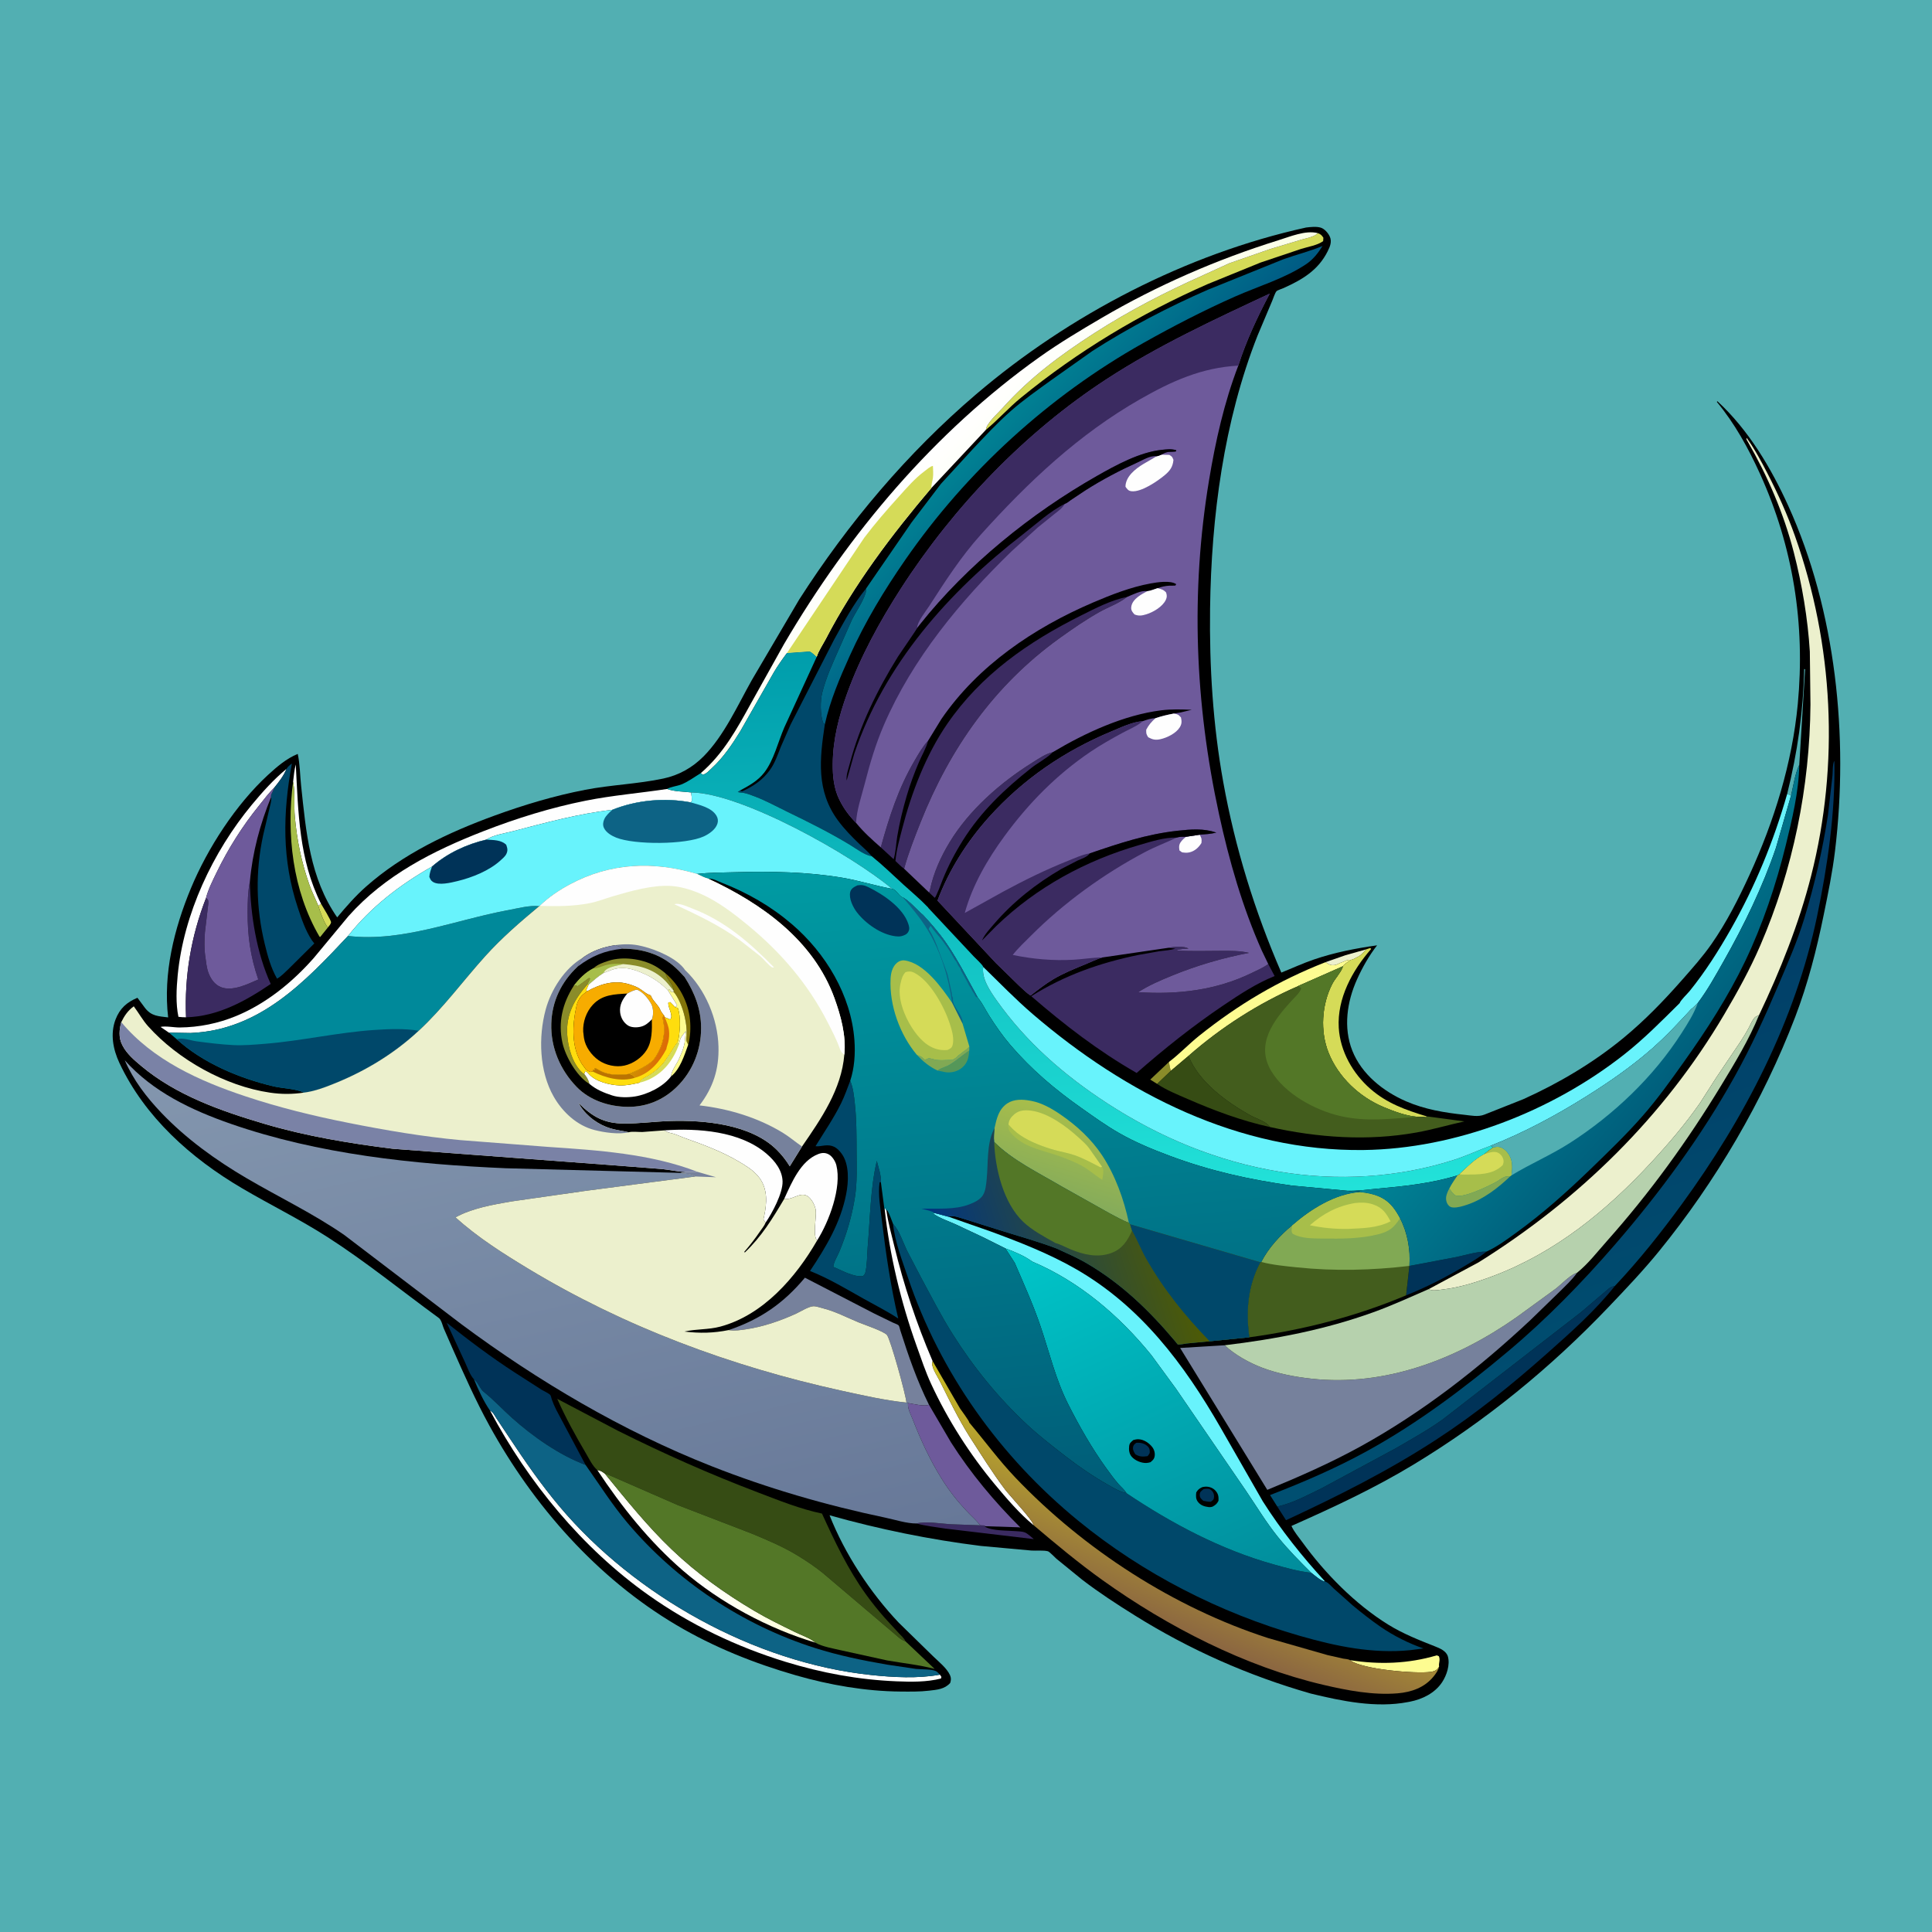 <svg version="1.1" xmlns="http://www.w3.org/2000/svg" style="display: block;" viewBox="0 0 2048 2048" width="1024" height="1024">
<defs>
	<linearGradient id="Gradient1" gradientUnits="userSpaceOnUse" x1="742.025" y1="1636.14" x2="719.028" y2="1658.66">
		<stop class="stop0" offset="0" stop-opacity="1" stop-color="rgb(254,255,221)"/>
		<stop class="stop1" offset="1" stop-opacity="1" stop-color="rgb(255,255,255)"/>
	</linearGradient>
	<linearGradient id="Gradient2" gradientUnits="userSpaceOnUse" x1="1144.61" y1="523.853" x2="1063.12" y2="444.432">
		<stop class="stop0" offset="0" stop-opacity="1" stop-color="rgb(0,91,132)"/>
		<stop class="stop1" offset="1" stop-opacity="1" stop-color="rgb(1,129,147)"/>
	</linearGradient>
	<linearGradient id="Gradient3" gradientUnits="userSpaceOnUse" x1="1274.85" y1="1560.07" x2="1212.11" y2="1714.6">
		<stop class="stop0" offset="0" stop-opacity="1" stop-color="rgb(203,190,37)"/>
		<stop class="stop1" offset="1" stop-opacity="1" stop-color="rgb(139,102,65)"/>
	</linearGradient>
	<linearGradient id="Gradient4" gradientUnits="userSpaceOnUse" x1="1117.67" y1="530.112" x2="1024.21" y2="440.228">
		<stop class="stop0" offset="0" stop-opacity="1" stop-color="rgb(251,255,229)"/>
		<stop class="stop1" offset="1" stop-opacity="1" stop-color="rgb(255,255,255)"/>
	</linearGradient>
	<linearGradient id="Gradient5" gradientUnits="userSpaceOnUse" x1="1562.44" y1="988.607" x2="1730.04" y2="1462.24">
		<stop class="stop0" offset="0" stop-opacity="1" stop-color="rgb(2,58,101)"/>
		<stop class="stop1" offset="1" stop-opacity="1" stop-color="rgb(0,79,113)"/>
	</linearGradient>
	<linearGradient id="Gradient6" gradientUnits="userSpaceOnUse" x1="1127.05" y1="677.199" x2="1156.09" y2="1274.94">
		<stop class="stop0" offset="0" stop-opacity="1" stop-color="rgb(0,157,171)"/>
		<stop class="stop1" offset="1" stop-opacity="1" stop-color="rgb(34,226,217)"/>
	</linearGradient>
	<linearGradient id="Gradient7" gradientUnits="userSpaceOnUse" x1="1770.52" y1="1145.19" x2="1644.13" y2="1036.42">
		<stop class="stop0" offset="0" stop-opacity="1" stop-color="rgb(0,95,124)"/>
		<stop class="stop1" offset="1" stop-opacity="1" stop-color="rgb(0,130,149)"/>
	</linearGradient>
	<linearGradient id="Gradient8" gradientUnits="userSpaceOnUse" x1="1314.45" y1="1698.96" x2="1133.12" y2="1294.37">
		<stop class="stop0" offset="0" stop-opacity="1" stop-color="rgb(1,140,155)"/>
		<stop class="stop1" offset="1" stop-opacity="1" stop-color="rgb(0,198,201)"/>
	</linearGradient>
	<linearGradient id="Gradient9" gradientUnits="userSpaceOnUse" x1="661.277" y1="1699.35" x2="512.506" y2="1049.7">
		<stop class="stop0" offset="0" stop-opacity="1" stop-color="rgb(103,120,152)"/>
		<stop class="stop1" offset="1" stop-opacity="1" stop-color="rgb(131,150,174)"/>
	</linearGradient>
	<linearGradient id="Gradient10" gradientUnits="userSpaceOnUse" x1="1131.1" y1="1583.15" x2="1069.15" y2="898.139">
		<stop class="stop0" offset="0" stop-opacity="1" stop-color="rgb(0,93,120)"/>
		<stop class="stop1" offset="1" stop-opacity="1" stop-color="rgb(0,155,163)"/>
	</linearGradient>
	<linearGradient id="Gradient11" gradientUnits="userSpaceOnUse" x1="1142.24" y1="1182.94" x2="1116.26" y2="1269.17">
		<stop class="stop0" offset="0" stop-opacity="1" stop-color="rgb(167,189,75)"/>
		<stop class="stop1" offset="1" stop-opacity="1" stop-color="rgb(132,171,91)"/>
	</linearGradient>
	<linearGradient id="Gradient12" gradientUnits="userSpaceOnUse" x1="1238.47" y1="1286.42" x2="1005.02" y2="1360.18">
		<stop class="stop0" offset="0" stop-opacity="1" stop-color="rgb(78,91,4)"/>
		<stop class="stop1" offset="1" stop-opacity="1" stop-color="rgb(0,53,129)"/>
	</linearGradient>
	<linearGradient id="Gradient13" gradientUnits="userSpaceOnUse" x1="681.346" y1="1110.71" x2="701.687" y2="1117.67">
		<stop class="stop0" offset="0" stop-opacity="1" stop-color="rgb(208,140,3)"/>
		<stop class="stop1" offset="1" stop-opacity="1" stop-color="rgb(221,108,6)"/>
	</linearGradient>
</defs>
<path transform="translate(0,0)" fill="rgb(82,175,178)" d="M -0 -0 L 2048 0 L 2048 2048 L -0 2048 L -0 -0 z"/>
<path transform="translate(0,0)" fill="rgb(0,0,0)" d="M 1384.47 241.182 C 1389.23 240.631 1395.29 239.903 1399.95 241.284 C 1404.08 242.506 1407.88 247.013 1409.62 250.762 C 1412.14 256.175 1409.82 261.546 1407.3 266.543 C 1397.23 286.587 1380.32 296.52 1360.66 305.356 C 1359.29 305.969 1353.96 307.731 1353.14 308.702 C 1351.4 310.763 1349.78 316.186 1348.65 318.762 L 1333.07 355.717 C 1297.25 446.474 1284.01 548.009 1282.73 645.12 C 1281.93 706.642 1285.77 768.482 1296.71 829.1 C 1309.3 898.869 1330.08 966.009 1358.26 1030.98 C 1369.82 1026.35 1381.19 1021.05 1392.98 1017.05 C 1414.9 1009.62 1436.93 1005.31 1459.78 1002.09 C 1451.28 1012.95 1444.05 1025.83 1438.41 1038.39 C 1427.89 1061.81 1423.83 1089.22 1433.47 1113.65 C 1443.4 1138.81 1466.35 1156.97 1490.56 1167.46 C 1510.26 1176 1531.19 1179.49 1552.42 1181.74 C 1559.47 1182.48 1566.78 1184.23 1573.54 1181.54 L 1614.56 1165.27 C 1652.21 1148.38 1689.23 1126.43 1721.06 1100.17 C 1743.64 1081.54 1763.51 1060.97 1782.82 1039.04 C 1793.78 1026.59 1804.86 1014.2 1814.36 1000.57 C 1830.2 977.84 1842.97 952.671 1854.5 927.535 C 1880.69 870.434 1899.78 809.037 1905.73 746.295 C 1913.76 661.599 1900.82 579.576 1865.57 502.042 C 1853.29 475.045 1838.88 448.901 1819.92 426 L 1820.5 425.289 C 1853.34 455.507 1877.39 495.972 1895.69 536.312 C 1946.21 647.636 1959.81 781.116 1945.2 901.947 C 1942.42 924.958 1937.8 947.315 1933.16 970 C 1925.63 1006.88 1916.44 1042.78 1902.99 1078 C 1869.07 1166.77 1818.59 1252.75 1758.57 1326.42 C 1741.84 1346.95 1723.46 1366.3 1705.19 1385.46 C 1643.71 1449.96 1574.7 1506.34 1498.42 1552.5 C 1456.73 1577.73 1413.49 1597.82 1369.05 1617.54 L 1369.39 1618.4 C 1372 1623.99 1376.97 1629.83 1380.62 1634.87 C 1404.58 1667.94 1436.63 1700.5 1471.41 1722.06 C 1487.16 1731.82 1503.87 1738.4 1521 1745.17 C 1526.14 1747.2 1533.15 1750.01 1534.83 1756 C 1537.28 1764.72 1533.53 1775.88 1528.77 1783.11 C 1521.11 1794.77 1507.84 1801.26 1494.49 1803.88 L 1492.5 1804.25 C 1458.76 1810.8 1422.16 1803.2 1389.36 1795.21 C 1323.07 1776.19 1261.28 1748.84 1202.78 1712.33 C 1183.83 1700.5 1164.92 1688.2 1147.19 1674.59 L 1119.84 1652.32 C 1118.04 1650.76 1112.56 1644.91 1110.87 1644.43 C 1106.44 1643.15 1098.31 1643.99 1093.33 1643.64 L 1039.64 1638.75 C 985.706 1632.03 931.692 1621.02 879.377 1606.26 C 895.499 1647.18 922.485 1688.28 952.79 1720.2 L 989.217 1755.79 C 995.023 1761.45 1003.68 1768.27 1007.05 1775.74 C 1008.34 1778.58 1008.23 1781.1 1007.23 1784.03 C 1001.3 1790.68 993.23 1791.19 984.868 1792.18 C 974.922 1793.37 964.647 1793.18 954.639 1793.11 C 917.547 1792.83 879.34 1786.18 843.781 1775.95 C 799.623 1763.25 756.682 1746.1 717.062 1722.65 C 632.927 1672.87 565.369 1596.1 518.604 1510.9 C 504.137 1484.55 491.948 1457.11 479.789 1429.63 L 470.483 1408.34 C 469.26 1405.48 468.453 1401.55 466.837 1399.03 C 466.107 1397.89 465.788 1397.58 464.866 1396.9 C 425.741 1368.36 388.15 1337.7 347.367 1311.49 C 317.899 1292.56 286.584 1277.26 256.443 1259.52 C 202.382 1227.7 153.64 1184.36 126.58 1126.78 C 119.861 1112.48 116.671 1095.82 122.492 1080.68 C 127.01 1068.92 134.465 1062.39 145.702 1057.68 L 153.78 1068.55 C 160.567 1077.28 167.969 1077.19 178.249 1078.5 C 172.784 1032.05 184.604 984.315 202.383 941.604 C 220.171 898.867 249.978 852.91 284.106 821.444 C 293.482 812.799 303.709 804.068 315.617 799.179 C 317.961 809.772 318.06 822.179 319.217 833.054 C 324.412 881.856 328.484 930.829 357.42 972.449 C 366.964 961.026 376.89 949.674 388.067 939.799 C 427.271 905.161 475.222 882.481 523.986 864.657 C 555.253 853.229 587.652 843.539 620.353 837.226 C 647.772 831.933 676.013 831.067 703.192 825.285 C 719.691 821.775 733.996 813.735 745.837 801.771 C 767.575 779.807 781.816 747.902 796.863 721.079 L 847.196 635.5 C 898.913 554.794 961.749 480.173 1034.78 417.889 C 1133.56 333.645 1257.48 269.194 1384.47 241.182 z"/>
<path transform="translate(0,0)" fill="rgb(213,219,88)" d="M 340.297 958.014 C 341.732 960.618 351.35 975.868 350.908 977.871 C 350.469 979.863 348.887 981.491 347.649 983.059 C 344.14 980.175 338.806 964.959 337.429 960.211 L 340.297 958.014 z"/>
<path transform="translate(0,0)" fill="rgb(138,140,42)" d="M 1226.65 1149 L 1219.3 1144.41 L 1239.13 1125.7 C 1239.7 1128.76 1240.06 1132.2 1241.2 1135.08 L 1226.65 1149 z"/>
<path transform="translate(0,0)" fill="rgb(236,240,205)" d="M 1425.95 1012.67 L 1448.05 1006.39 C 1445.47 1009.76 1442.18 1013.24 1438.17 1014.87 C 1436.37 1015.77 1434.02 1017.4 1432.02 1017.48 C 1428.17 1017.47 1427.49 1017.97 1424 1019.51 C 1422.16 1020.33 1420.66 1020.57 1418.84 1021.61 C 1416.34 1023.04 1412.93 1023.66 1410.15 1022.73 C 1408.41 1022.15 1406.64 1020.93 1405.1 1019.95 L 1425.95 1012.67 z"/>
<path transform="translate(0,0)" fill="rgb(82,175,178)" d="M 1894.39 841.878 C 1905.38 798.03 1911.56 754.331 1912.49 709.171 L 1913.5 709.424 L 1907.31 810.755 C 1902.61 820.661 1901.25 832.321 1898.66 842.946 L 1894.39 841.878 z"/>
<path transform="translate(0,0)" fill="rgb(254,254,254)" d="M 310.712 828.505 C 311.524 822.635 311.904 816.007 313.546 810.351 C 316.225 861.372 316.835 911.077 340.297 958.014 L 337.429 960.211 C 334.391 952.789 330.767 945.744 328.056 938.167 C 319.656 914.693 314.777 890.637 312.534 865.807 C 311.458 853.901 312.905 841.906 310.981 830.08 L 310.712 828.505 z"/>
<path transform="translate(0,0)" fill="rgb(59,43,97)" d="M 971.437 1614.94 C 981.702 1612.35 996.567 1615.05 1007.23 1615.73 L 1039.12 1616.89 L 1043.57 1617.05 L 1044.29 1617.85 L 1043.92 1618.24 C 1051.74 1622.99 1067.73 1622.3 1077.07 1623.1 C 1079.82 1623.34 1083.72 1623.36 1086.26 1624.38 C 1089.5 1625.68 1093.11 1629.29 1095.86 1631.51 L 1001.99 1620.36 C 991.79 1618.67 981.419 1617.66 971.437 1614.94 z"/>
<path transform="translate(0,0)" fill="rgb(253,252,145)" d="M 1431.1 1759.86 C 1462.19 1764.66 1492.69 1763.72 1523 1754.75 L 1525.31 1755.69 C 1527.02 1760.04 1524.9 1762.43 1525.48 1766.67 L 1524.74 1767.91 C 1522.65 1770.87 1519.97 1771.78 1516.53 1772.26 C 1500.94 1774.45 1443.53 1769.63 1431.1 1759.86 z"/>
<path transform="translate(0,0)" fill="rgb(59,43,97)" d="M 983.81 785.22 C 981.817 792.932 977.407 800.272 974.247 807.597 C 969.178 819.345 964.649 831.723 961.051 844 C 957.006 857.8 953.53 872.315 951.141 886.489 C 949.811 894.378 949.614 903.231 947.313 910.806 L 933.685 898.232 C 942.574 866.025 952.362 835.531 969.393 806.506 C 973.808 798.981 977.858 791.664 983.81 785.22 z"/>
<path transform="translate(0,0)" fill="rgb(167,190,74)" d="M 347.649 983.059 L 339.394 993.291 L 338.679 992.884 C 310.046 943.845 303.464 884.118 310.712 828.505 L 310.981 830.08 C 312.905 841.906 311.458 853.901 312.534 865.807 C 314.777 890.637 319.656 914.693 328.056 938.167 C 330.767 945.744 334.391 952.789 337.429 960.211 C 338.806 964.959 344.14 980.175 347.649 983.059 z"/>
<path transform="translate(0,0)" fill="rgb(0,51,88)" d="M 1494.02 1341.91 L 1543.7 1332.53 C 1554.42 1330.29 1564.74 1326.77 1575.78 1326.73 C 1568.09 1333.02 1559.5 1337.88 1551 1342.97 C 1531.77 1354.48 1511.38 1364.78 1490.56 1373.1 L 1494.02 1341.91 z"/>
<path transform="translate(0,0)" fill="rgb(59,43,97)" d="M 984.75 945.993 C 985.677 944.328 985.457 945.028 985.823 943.261 C 989.557 925.244 997.239 908.28 1006.76 892.608 C 1027.48 858.533 1060.48 829.582 1094.08 808.569 C 1101.03 804.224 1108.02 799.24 1116.07 797.284 L 1114.6 798.7 C 1108.23 804.603 1099.84 808.834 1092.97 814.277 C 1064.73 836.631 1040.14 859.987 1020.78 890.697 C 1012.51 903.811 1005.31 917.603 999.468 931.961 C 998.161 935.172 992.183 951.514 990.797 951.67 L 984.75 945.993 z"/>
<path transform="translate(0,0)" fill="url(#Gradient1)" d="M 633.153 1558.33 C 636.61 1558.7 638.45 1560.14 641.167 1562.1 C 663.766 1589.74 686.126 1617.67 711.971 1642.39 C 738.728 1667.97 768.243 1689.04 800.064 1707.84 C 813.838 1715.97 828.307 1722.94 842.656 1730 C 849.467 1733.34 858.77 1736.44 864.496 1741.28 C 814.538 1726.46 763.378 1698.93 723.924 1664.87 C 688.474 1634.26 658.944 1597.25 633.153 1558.33 z"/>
<path transform="translate(0,0)" fill="rgb(253,252,145)" d="M 1405.1 1019.95 C 1406.64 1020.93 1408.41 1022.15 1410.15 1022.73 C 1412.93 1023.66 1416.34 1023.04 1418.84 1021.61 C 1420.66 1020.57 1422.16 1020.33 1424 1019.51 C 1427.49 1017.97 1428.17 1017.47 1432.02 1017.48 C 1430.08 1018.89 1424.35 1022.25 1423.57 1024.28 L 1376.27 1045.14 L 1376.25 1045.24 C 1334.12 1063.47 1294.31 1089.03 1259.82 1119.32 L 1241.2 1135.08 C 1240.06 1132.2 1239.7 1128.76 1239.13 1125.7 C 1250.13 1117.44 1260.18 1106.74 1271.06 1098.04 C 1312.84 1064.65 1355.17 1039.48 1405.1 1019.95 z"/>
<path transform="translate(0,0)" fill="rgb(54,76,20)" d="M 1241.2 1135.08 L 1259.82 1119.32 C 1270.79 1146.97 1300.19 1168.22 1325.36 1182.32 C 1331.4 1185.71 1342.59 1188.89 1346.16 1194.69 C 1315.78 1187.98 1287.32 1177.34 1258.87 1164.94 C 1248.19 1160.28 1236.26 1155.55 1226.65 1149 L 1241.2 1135.08 z"/>
<path transform="translate(0,0)" fill="rgb(254,254,254)" d="M 197.223 1078.38 C 194.478 1078.35 191.872 1078.26 189.144 1077.87 C 186.203 1063.99 187.001 1047.84 188.357 1033.82 C 194.639 968.841 225.605 903.035 267.049 852.975 C 278.117 839.605 290.24 826.101 303.678 815.051 C 300.86 822.353 295.559 828.954 290.69 835.032 C 284.753 840.707 279.893 847.44 274.723 853.803 C 257.123 875.466 241.74 899.829 229.593 924.957 C 225.542 933.338 220.658 942.9 218.392 951.933 C 202.529 992.654 195.414 1034.71 197.223 1078.38 z"/>
<path transform="translate(0,0)" fill="rgb(254,254,254)" d="M 831.281 1270.88 C 839.146 1253.75 848.644 1230.46 867.494 1223.32 C 871.32 1221.87 874.83 1221.7 878.527 1223.71 C 882.321 1225.78 885.555 1231.12 886.578 1235.22 C 892.453 1258.79 878.81 1294.96 866.232 1314.85 C 861.311 1310.62 865.487 1290.62 864.79 1283.4 C 864.432 1279.7 862.597 1275.66 860.525 1272.61 C 851.259 1258.99 841.938 1272.65 831.281 1270.88 z"/>
<path transform="translate(0,0)" fill="rgb(254,254,254)" d="M 937.783 1281.73 L 938.586 1280.5 C 938.827 1281.33 938.962 1282.76 939.66 1283.28 C 941.353 1295.74 944.904 1308.25 947.875 1320.47 C 958.12 1362.63 971.47 1402.9 988.569 1442.75 C 988.225 1444.61 987.981 1445.82 988.395 1447.7 C 989.587 1453.12 994.188 1459.74 996.735 1464.87 C 1006.55 1484.61 1015.82 1503.83 1027.57 1522.53 C 1039.84 1541.46 1051.94 1561.11 1065.54 1579.09 C 1070.64 1585.83 1095.08 1611.69 1095.58 1616.72 C 1080.8 1604.6 1067.09 1588.53 1054.88 1573.88 C 1028.08 1541.71 1004.74 1505.2 987.115 1467.16 C 981.026 1454.02 976.539 1440.4 971.663 1426.79 C 955.033 1380.4 943.096 1330.79 937.783 1281.73 z"/>
<path transform="translate(0,0)" fill="rgb(254,254,254)" d="M 704.146 1198.23 C 739.524 1195.79 784.548 1198.78 812.772 1223.18 C 821.39 1230.63 829.206 1240.39 829.558 1252.27 C 829.928 1264.8 818.436 1286.1 811.48 1296.17 C 810.579 1294.97 809.972 1293.83 809.285 1292.5 L 809.963 1289.5 C 812.965 1275.47 814.032 1260.73 804.927 1248.42 L 803.796 1247.07 C 798.241 1240.29 790.931 1235.9 783.489 1231.47 C 765.741 1220.91 746.102 1213.56 726.674 1206.7 C 721.619 1204.91 716.149 1202.12 710.942 1201.06 C 708.773 1200.62 707.362 1200.07 705.417 1198.97 L 704.146 1198.23 z"/>
<path transform="translate(0,0)" fill="rgb(213,219,88)" d="M 1448.05 1006.39 L 1452.5 1004.95 L 1453.5 1005.9 C 1433.6 1028.56 1417.31 1058.33 1419.14 1089.41 C 1420.62 1114.46 1434.06 1138.04 1452.74 1154.3 C 1470.47 1169.75 1490.13 1176.62 1512.2 1183.35 L 1511.92 1184.38 L 1510.59 1184.14 C 1507.9 1183.7 1505.1 1183.85 1502.38 1183.88 C 1490.59 1182.97 1477.66 1178.14 1466.7 1173.56 C 1441.06 1162.85 1418.68 1141.88 1408.3 1115.85 C 1399.22 1093.07 1401.03 1064.75 1412.26 1043.02 C 1415.3 1037.13 1421.04 1031.34 1423.26 1025.4 L 1423.57 1024.28 C 1424.35 1022.25 1430.08 1018.89 1432.02 1017.48 C 1434.02 1017.4 1436.37 1015.77 1438.17 1014.87 C 1442.18 1013.24 1445.47 1009.76 1448.05 1006.39 z"/>
<path transform="translate(0,0)" fill="rgb(254,254,254)" d="M 519.479 1495.34 C 522.782 1496.95 524.325 1500.54 526.331 1503.59 L 539.56 1523.43 C 556.477 1548.93 573.516 1573.66 593.268 1597.1 C 672.926 1691.64 799.819 1762.55 923.232 1775.55 C 946.829 1778.04 972.908 1779.5 996.349 1775.22 L 997.911 1777.5 L 997.5 1779.3 C 982.348 1783.18 966.002 1782.9 950.474 1782.27 C 910.093 1780.62 871.375 1773.47 832.777 1761.63 C 780.917 1745.71 731.71 1722.24 687.402 1690.85 C 617.123 1641.06 559.736 1571.05 519.479 1495.34 z"/>
<path transform="translate(0,0)" fill="rgb(213,219,88)" d="M 1396.89 247.131 C 1400.11 248.334 1400.9 249.157 1402.84 252 L 1402.6 255.603 C 1396.56 260.117 1386.24 261.607 1378.99 263.937 L 1336.21 278.318 L 1280.09 301.183 C 1208.61 332.599 1142.64 372.262 1082.16 421.649 C 1069.16 432.261 1057.99 445.053 1045.13 455.581 C 1045.48 448.991 1057.79 438.084 1062.52 432.796 C 1091.34 400.575 1124.13 376.228 1160.28 352.981 C 1197.35 329.144 1235.6 309.445 1275.83 291.533 L 1303.3 279.001 L 1346.5 263.965 L 1379.57 254.034 C 1384.4 252.636 1393.79 250.966 1396.89 247.131 z"/>
<path transform="translate(0,0)" fill="rgb(59,43,97)" d="M 218.392 951.933 C 219.086 952.601 220.055 953.07 220.473 953.937 C 221.365 955.788 220.506 960.553 220.272 962.521 L 217.231 988.229 C 216.647 996.477 216.415 1005.65 217.619 1013.82 C 218.475 1019.62 218.939 1025.97 221.082 1031.5 C 223.467 1037.65 227.408 1043.52 233.669 1046.2 C 245.998 1051.49 262.296 1043.3 273.773 1038.3 C 265.445 1013.81 262.345 992.29 262.484 966.517 C 262.541 956.158 262.71 945.602 264.708 935.409 L 264.899 934.478 C 265.597 970.224 272.046 1010.26 286.988 1043.04 C 260.083 1061.33 230.727 1077.48 197.223 1078.38 C 195.414 1034.71 202.529 992.654 218.392 951.933 z"/>
<path transform="translate(0,0)" fill="rgb(118,129,156)" d="M 772.444 1409.93 C 805.92 1398.6 830.533 1381.62 853.248 1354.41 L 926.724 1392.39 L 946.273 1401.91 C 947.488 1402.5 951.819 1404.05 952.581 1404.96 C 953.367 1405.9 953.998 1409.1 954.403 1410.37 C 963.096 1437.66 971.987 1463.31 984.736 1489.08 C 980.081 1491.28 967.951 1488.11 962.67 1487.36 L 960.862 1486.79 C 960.285 1478.65 943.851 1419.35 940.189 1415.12 C 936.708 1411.11 915.791 1404.12 910.051 1401.73 C 897.596 1396.56 885.133 1390 872 1386.75 C 869.321 1386.09 865.385 1384.69 862.69 1384.65 C 857.579 1384.57 848.324 1390.52 843.663 1392.63 C 826.882 1400.26 808.624 1406.56 790.356 1409.17 C 784.724 1409.97 779.179 1410.86 773.494 1410.1 L 772.444 1409.93 z"/>
<path transform="translate(0,0)" fill="rgb(110,90,155)" d="M 962.67 1487.36 C 967.951 1488.11 980.081 1491.28 984.736 1489.08 L 1008.1 1528.98 C 1028.89 1561.61 1054.21 1592.01 1081.68 1619.22 L 1079.65 1618.98 L 1044.29 1617.85 L 1043.57 1617.05 L 1039.12 1616.89 C 1034.9 1611.46 1029.22 1606.6 1024.47 1601.53 C 1014.62 1591 1005.94 1579.98 998.312 1567.72 C 985.962 1547.88 976.155 1526.84 967.71 1505.09 C 965.816 1500.21 961.52 1492.34 962.67 1487.36 z"/>
<path transform="translate(0,0)" fill="rgb(0,51,88)" d="M 1353.98 1597.02 C 1370.23 1593.54 1386.08 1584.8 1400.99 1577.62 L 1480.09 1534.96 C 1496.7 1525.28 1513.32 1516.07 1529.03 1504.89 L 1676 1390.97 L 1705.46 1365.91 C 1707.4 1364.41 1709.46 1363.64 1711.84 1363.17 C 1691.04 1389.42 1664.66 1412.76 1639.67 1434.94 C 1602.57 1467.88 1564.38 1498.74 1522.74 1525.89 C 1471.82 1559.08 1418.23 1585.96 1363.23 1611.48 L 1353.98 1597.02 z"/>
<path transform="translate(0,0)" fill="rgb(0,51,88)" d="M 502.437 1462.16 C 498.235 1457.74 495.514 1449.64 492.9 1444 L 473.513 1402.17 C 496.38 1420.4 520.791 1438.8 545.319 1454.67 L 574.055 1473.14 C 576.117 1474.41 582.139 1477.13 583.411 1478.89 C 584.024 1479.75 584.574 1482.46 584.935 1483.5 C 586.271 1487.32 587.896 1491 589.707 1494.62 L 620.744 1552.88 C 593.013 1542.62 564.483 1522.49 542.569 1502.85 C 532.492 1493.82 523.286 1483.82 512.746 1475.4 C 508.975 1472.38 507.262 1466.54 503.576 1463.17 L 502.437 1462.16 z"/>
<path transform="translate(0,0)" fill="rgb(59,43,97)" d="M 958.391 920.882 C 955.159 918.715 952.101 915.287 949.19 912.645 C 950.28 900.968 953.488 889.643 956.404 878.318 C 966.223 840.183 981.626 800.003 1004.06 767.405 C 1040.07 715.09 1089.81 680.518 1145.9 652.466 C 1160.88 644.974 1178.09 635.939 1194.62 632.848 L 1193.6 633.639 C 1185.14 639.965 1174.8 643.528 1165.61 648.69 C 1150.64 657.1 1136.59 666.811 1122.68 676.844 C 1054.04 726.348 1006.93 793.359 975.873 871.574 C 969.498 887.628 962.967 904.224 958.391 920.882 z"/>
<path transform="translate(0,0)" fill="rgb(0,72,106)" d="M 303.678 815.051 C 305.261 812.513 307.111 811.084 309.435 809.297 C 299.744 861.828 298.679 911.223 315.787 962.45 C 319.755 974.33 323.788 986.498 330.795 997.005 L 333.183 1000.1 L 305.595 1027.44 C 302.034 1030.74 297.924 1035.17 293.674 1037.41 C 287.135 1025.94 283.77 1013.53 280.671 1000.77 C 271.319 962.275 270.591 923.992 278.985 885.217 L 285.607 857.099 C 286.449 853.234 288.044 848.746 287.412 844.809 L 287.204 844.423 C 287.321 842.855 287.479 842.099 288.252 840.698 C 288.975 839.389 289.479 838.323 289.994 836.933 L 290.69 835.032 C 295.559 828.954 300.86 822.353 303.678 815.051 z"/>
<path transform="translate(0,0)" fill="rgb(0,72,106)" d="M 933.771 1253.16 L 932.442 1253.3 C 930.578 1265.82 933.354 1281.46 934.857 1294 C 939.028 1328.78 944.109 1363.55 952.167 1397.68 C 940.683 1390.07 928.084 1383.79 916.068 1377.04 C 897.477 1366.6 878.482 1355.18 858.667 1347.27 C 875.618 1321.94 890.992 1296.24 896.963 1265.86 C 899.542 1252.74 900.495 1234.24 892.131 1222.88 C 887.181 1216.16 882.275 1213.34 874.057 1214.26 C 870.949 1214.61 867.588 1215.46 864.478 1215.03 C 873.641 1200.03 883.797 1185.37 891.57 1169.58 C 895.361 1161.88 898.217 1153.66 901.275 1145.64 C 904.456 1153.29 905.291 1161.83 906.182 1170 C 907.961 1186.32 907.963 1202.74 908.02 1219.14 C 908.077 1235.78 908.852 1252.87 906.227 1269.36 C 903.064 1289.22 897.462 1308.23 889.717 1326.8 C 887.868 1331.23 883.56 1338.19 883.298 1342.94 C 892.569 1346.68 904.669 1354 914.821 1352.73 C 916.044 1351.53 916.892 1350.62 917.314 1348.91 C 919.369 1340.59 919.065 1330.47 919.799 1321.86 C 922.345 1292.03 922.598 1259.69 929.434 1230.59 C 930.934 1236.76 934.551 1247.02 933.771 1253.16 z"/>
<path transform="translate(0,0)" fill="rgb(254,254,254)" d="M 707.212 836.332 C 714.891 839.2 724.465 838.983 732.608 840.006 C 733.172 843.18 733.374 845.88 733.307 849.104 L 732.256 850.57 C 704.735 845.395 675 848.007 648.995 858.472 C 614.021 862.383 578.375 872.061 544.385 880.976 C 536.292 883.098 522.377 885.195 515.754 889.988 C 494.789 894.867 474.268 904.312 457.962 918.588 C 424.222 937.642 393.018 961.584 368.923 992.145 C 322.54 1041.65 274.483 1092.15 202 1095.04 L 179.083 1094.65 L 170.199 1088.59 C 175.412 1087.34 184.612 1089.21 190.313 1089.17 C 211.078 1088.99 231.315 1084.89 250.5 1076.94 C 282.349 1063.75 310.029 1041.16 332.684 1015.43 L 369.388 971.184 C 408.118 927.686 459.141 901.844 512.567 881.054 C 547.708 867.38 583.873 856.141 620.871 848.756 C 649.519 843.037 678.399 840.731 707.212 836.332 z"/>
<path transform="translate(0,0)" fill="rgb(110,90,155)" d="M 218.392 951.933 C 220.658 942.9 225.542 933.338 229.593 924.957 C 241.74 899.829 257.123 875.466 274.723 853.803 C 279.893 847.44 284.753 840.707 290.69 835.032 L 289.994 836.933 C 289.479 838.323 288.975 839.389 288.252 840.698 C 287.479 842.099 287.321 842.855 287.204 844.423 L 287.412 844.809 C 275.725 873.401 267.594 903.586 264.899 934.478 L 264.708 935.409 C 262.71 945.602 262.541 956.158 262.484 966.517 C 262.345 992.29 265.445 1013.81 273.773 1038.3 C 262.296 1043.3 245.998 1051.49 233.669 1046.2 C 227.408 1043.52 223.467 1037.65 221.082 1031.5 C 218.939 1025.97 218.475 1019.62 217.619 1013.82 C 216.415 1005.65 216.647 996.477 217.231 988.229 L 220.272 962.521 C 220.506 960.553 221.365 955.788 220.473 953.937 C 220.055 953.07 219.086 952.601 218.392 951.933 z"/>
<path transform="translate(0,0)" fill="rgb(104,243,252)" d="M 990.265 1285.71 L 1005.44 1289.75 L 1050.42 1305.5 C 1080.92 1316.73 1112.22 1328.99 1140.45 1345.21 C 1209.17 1384.67 1255.13 1445.96 1293.95 1513.51 L 1338.58 1591.41 C 1357.69 1621.55 1380.49 1650.22 1404.66 1676.44 C 1400.6 1676.45 1393.5 1669.83 1389.97 1667.22 C 1377.79 1655.09 1365.48 1642.71 1354.69 1629.32 C 1342.18 1613.79 1331.8 1596.49 1320.59 1580.01 L 1246.44 1471.9 L 1220.5 1436.48 C 1186.53 1394.65 1144.16 1358.44 1094.1 1337.27 C 1086.63 1331.61 1074.63 1326.49 1065.76 1323.37 L 1041.96 1311.47 L 1013.03 1297.88 C 1005.73 1294.57 995.894 1291.31 989.556 1286.68 L 990.265 1285.71 z"/>
<path transform="translate(0,0)" fill="rgb(0,72,106)" d="M 918.172 623.735 C 918.106 625.45 918.021 627.306 917.5 628.951 C 914.547 638.279 907.369 648.307 902.984 657.172 L 889.767 687 C 882.884 702.663 875.844 717.55 871.615 734.227 C 869.359 743.12 869.442 757.733 872.509 766.206 L 874.348 767.911 C 868.834 804.548 865.057 838.347 888.455 869.952 C 895.163 879.012 902.793 886.766 910.892 894.576 C 915.235 898.764 920.428 902.962 924.15 907.679 C 916.283 906.365 907.933 899.791 901.228 895.717 C 880.113 882.89 857.393 871.526 835.152 860.77 C 823.849 855.304 812.424 848.992 800.724 844.5 C 797.017 843.077 792.361 841.255 788.453 840.528 C 786.179 840.106 784.309 840.359 782.026 839.507 L 784.103 838.173 L 787 838.74 C 798.821 833.3 808.588 826.758 816.257 816.044 C 821.498 808.721 824.353 800.086 827.661 791.776 L 838.04 768.086 L 884.194 678 C 894.596 659.388 904.555 640.252 918.172 623.735 z"/>
<path transform="translate(0,0)" fill="url(#Gradient2)" d="M 918.172 623.735 L 966.316 553.79 L 997.442 512.87 L 1031.23 476.023 C 1044.33 462.16 1057.33 448.132 1071.67 435.535 C 1084.85 423.964 1099.77 413.524 1113.98 403.227 L 1157.99 372.073 C 1196.16 347.48 1238.73 325.32 1280.35 307.154 L 1360.43 274.828 C 1374.13 269.887 1388.51 266.412 1401.91 260.756 C 1397.31 268.228 1391.98 275.025 1384.62 279.991 C 1362.32 295.042 1333.6 303.536 1309.02 314.433 C 1275.83 329.147 1243.41 345.913 1211.77 363.698 C 1111.99 419.792 1024.8 499.347 959.658 593.406 C 937.112 625.958 917.198 658.867 900.879 695 C 890.231 718.574 879.961 742.566 874.348 767.911 L 872.509 766.206 C 869.442 757.733 869.359 743.12 871.615 734.227 C 875.844 717.55 882.884 702.663 889.767 687 L 902.984 657.172 C 907.369 648.307 914.547 638.279 917.5 628.951 C 918.021 627.306 918.106 625.45 918.172 623.735 z"/>
<path transform="translate(0,0)" fill="url(#Gradient3)" d="M 988.569 1442.75 L 1017.65 1492.99 C 1018.99 1495.08 1027.43 1506.11 1027.45 1507.95 C 1043.99 1527.6 1058.79 1547.93 1076.61 1566.6 C 1148.91 1642.38 1244.53 1704.27 1344.41 1736.47 L 1407.06 1754.41 L 1423.81 1758.2 C 1425.9 1758.6 1429.5 1758.67 1431.1 1759.86 C 1443.53 1769.63 1500.94 1774.45 1516.53 1772.26 C 1519.97 1771.78 1522.65 1770.87 1524.74 1767.91 L 1525.48 1766.67 C 1524.81 1770.42 1522.07 1774.13 1519.7 1777.08 C 1510.17 1788.89 1496.2 1793.79 1481.47 1795 C 1455.36 1797.14 1428.31 1791.97 1403 1786.05 C 1319.73 1766.57 1237.9 1724.53 1168.56 1674.92 C 1143.22 1656.79 1119.34 1636.84 1095.58 1616.72 C 1095.08 1611.69 1070.64 1585.83 1065.54 1579.09 C 1051.94 1561.11 1039.84 1541.46 1027.57 1522.53 C 1015.82 1503.83 1006.55 1484.61 996.735 1464.87 C 994.188 1459.74 989.587 1453.12 988.395 1447.7 C 987.981 1445.82 988.225 1444.61 988.569 1442.75 z"/>
<path transform="translate(0,0)" fill="url(#Gradient4)" d="M 742.896 819.526 C 767.1 798.574 781.137 772.677 796.341 745.061 L 830.96 683 C 899.964 565.206 990.354 457.929 1102.03 378.46 C 1123.06 363.492 1145.5 350.111 1167.77 337.052 C 1226.25 302.748 1290.28 274.856 1355 254.727 C 1367.19 250.936 1384.03 243.77 1396.89 247.131 C 1393.79 250.966 1384.4 252.636 1379.57 254.034 L 1346.5 263.965 L 1303.3 279.001 L 1275.83 291.533 C 1235.6 309.445 1197.35 329.144 1160.28 352.981 C 1124.13 376.228 1091.34 400.575 1062.52 432.796 C 1057.79 438.084 1045.48 448.991 1045.13 455.581 L 987.285 517.303 C 945.531 566.53 905.449 619.444 875.628 676.916 C 872.588 682.774 867.563 690.163 865.73 696.378 C 863.983 694.982 860.732 691.654 858.802 690.843 C 857.951 690.486 855.328 690.862 854.263 690.886 L 834.149 692.322 C 829.161 699.036 824.368 705.739 820.153 712.977 L 784.702 775.222 C 776.207 789.014 766.639 803.261 754.604 814.226 C 751.715 816.858 748.658 820.577 744.78 821.263 L 742.896 819.526 z"/>
<path transform="translate(0,0)" fill="rgb(213,219,88)" d="M 834.149 692.322 L 916.212 569.922 C 927.641 554.808 940.064 540.555 952.751 526.495 C 961.21 517.12 969.875 507.004 980.082 499.457 C 982.359 497.773 986.154 494.265 988.935 493.881 C 989.08 498.046 989.473 502.56 988.917 506.688 C 988.514 509.681 987.519 512.43 987.361 515.477 L 987.285 517.303 C 945.531 566.53 905.449 619.444 875.628 676.916 C 872.588 682.774 867.563 690.163 865.73 696.378 C 863.983 694.982 860.732 691.654 858.802 690.843 C 857.951 690.486 855.328 690.862 854.263 690.886 L 834.149 692.322 z"/>
<path transform="translate(0,0)" fill="rgb(13,99,133)" d="M 502.437 1462.16 L 503.576 1463.17 C 507.262 1466.54 508.975 1472.38 512.746 1475.4 C 523.286 1483.82 532.492 1493.82 542.569 1502.85 C 564.483 1522.49 593.013 1542.62 620.744 1552.88 C 635.407 1573.64 648.777 1594.93 665.226 1614.41 C 717.152 1675.89 787.146 1722.59 864 1746.98 C 888.934 1754.89 914.788 1760.21 940.541 1764.61 L 970.957 1769.1 C 976.152 1769.65 987.809 1769.28 992.193 1771.5 C 993.582 1772.2 995.279 1774.09 996.349 1775.22 C 972.908 1779.5 946.829 1778.04 923.232 1775.55 C 799.819 1762.55 672.926 1691.64 593.268 1597.1 C 573.516 1573.66 556.477 1548.93 539.56 1523.43 L 526.331 1503.59 C 524.325 1500.54 522.782 1496.95 519.479 1495.34 C 512.839 1485.9 506.85 1472.86 502.437 1462.16 z"/>
<path transform="translate(0,0)" fill="rgb(54,76,20)" d="M 633.153 1558.33 C 628.133 1554.06 624.514 1546.38 621.202 1540.76 C 610.19 1522.09 599.467 1502.67 590.71 1482.84 L 655.119 1516.7 C 703.51 1540.94 753.008 1562.88 803.606 1582.1 C 825.328 1590.36 848.58 1599.76 871.328 1604.44 C 884.93 1634.2 898.727 1663.34 917.895 1690.03 C 924.15 1698.74 930.946 1707.17 938.05 1715.2 L 952.788 1731.24 C 955.224 1733.86 958.436 1736.54 959.843 1739.85 C 954.78 1738.51 950.091 1733.23 946 1730.03 L 872.502 1667.66 C 863.937 1660.71 854.688 1654.51 845.27 1648.78 C 830.02 1639.51 813.133 1632.36 796.668 1625.56 L 718.699 1595.54 L 649 1565.11 C 646.393 1563.88 643.911 1562.97 641.167 1562.1 C 638.45 1560.14 636.61 1558.7 633.153 1558.33 z"/>
<path transform="translate(0,0)" fill="rgb(59,43,97)" d="M 1238.62 1004.69 C 1244.58 1003.52 1254.52 1002.54 1259.92 1005.5 C 1255.78 1005.9 1250.8 1005.78 1247.02 1007.54 C 1262.82 1008.6 1278.91 1007.91 1294.75 1007.95 C 1304.52 1007.97 1314.37 1007.75 1323.94 1010.07 C 1295.83 1015.51 1268.52 1023.47 1242.03 1034.35 C 1229.92 1039.32 1217.52 1044.59 1206.53 1051.76 C 1248.42 1054.46 1289.18 1049.8 1327.19 1031.23 C 1333.01 1028.39 1339.22 1025.8 1344.4 1021.89 L 1351.16 1034.66 C 1331.67 1042.51 1314.16 1054.06 1296.82 1065.75 C 1264.59 1087.47 1234.08 1111.78 1204.88 1137.38 C 1164.14 1114.02 1128.65 1086.62 1093.21 1056.03 C 1128.55 1033.75 1166.02 1020.62 1206.9 1012.24 L 1229.01 1008.33 C 1234.76 1007.57 1240.35 1007.35 1245.91 1005.58 L 1238.62 1004.69 z"/>
<path transform="translate(0,0)" fill="rgb(67,93,29)" d="M 1441.61 1263.66 C 1455.36 1265.15 1467.13 1268.18 1476.32 1279.41 C 1479.37 1283.14 1481.74 1287.12 1484.02 1291.34 C 1491.93 1306.43 1495.26 1324.96 1494.02 1341.91 L 1490.56 1373.1 C 1437.27 1395.62 1381.51 1409.79 1324.27 1417.62 C 1320.62 1389.55 1322.5 1363.35 1335.98 1338.06 L 1337.01 1337.74 C 1344.67 1322.84 1356.86 1309.61 1369.65 1298.99 C 1389.27 1281.89 1415.04 1265.53 1441.61 1263.66 z"/>
<path transform="translate(0,0)" fill="rgb(129,169,84)" d="M 1441.61 1263.66 C 1455.36 1265.15 1467.13 1268.18 1476.32 1279.41 C 1479.37 1283.14 1481.74 1287.12 1484.02 1291.34 C 1491.93 1306.43 1495.26 1324.96 1494.02 1341.91 C 1454.38 1346.58 1414.62 1347.63 1374.87 1343.45 C 1362.28 1342.13 1349.28 1340.97 1337.01 1337.74 C 1344.67 1322.84 1356.86 1309.61 1369.65 1298.99 C 1389.27 1281.89 1415.04 1265.53 1441.61 1263.66 z"/>
<path transform="translate(0,0)" fill="rgb(167,190,74)" d="M 1441.61 1263.66 C 1455.36 1265.15 1467.13 1268.18 1476.32 1279.41 C 1479.37 1283.14 1481.74 1287.12 1484.02 1291.34 C 1477.41 1302.02 1471.89 1305.78 1459.87 1308.68 C 1441.27 1313.18 1421.34 1313.19 1402.3 1312.92 C 1392.16 1312.77 1379.13 1313.1 1370.22 1307.78 C 1368.25 1304.95 1369.59 1302.35 1369.65 1298.99 C 1389.27 1281.89 1415.04 1265.53 1441.61 1263.66 z"/>
<path transform="translate(0,0)" fill="rgb(213,219,88)" d="M 1436.15 1275.31 C 1441.83 1274.51 1449.04 1274.62 1454.51 1276.41 L 1456 1276.94 C 1465.7 1280.25 1469.41 1286.13 1474.06 1294.64 C 1459.77 1301.99 1444.35 1301.92 1428.65 1302.71 C 1415.01 1302.9 1401.86 1301.62 1388.52 1298.83 C 1402.81 1286.32 1417.35 1278.58 1436.15 1275.31 z"/>
<path transform="translate(0,0)" fill="rgb(83,119,39)" d="M 641.167 1562.1 C 643.911 1562.97 646.393 1563.88 649 1565.11 L 718.699 1595.54 L 796.668 1625.56 C 813.133 1632.36 830.02 1639.51 845.27 1648.78 C 854.688 1654.51 863.937 1660.71 872.502 1667.66 L 946 1730.03 C 950.091 1733.23 954.78 1738.51 959.843 1739.85 L 990.772 1769.12 C 974.304 1764.78 957.261 1763.06 940.488 1760.14 L 892.073 1749.51 C 883.7 1747.55 872.039 1745.64 864.581 1741.45 L 864.496 1741.28 C 858.77 1736.44 849.467 1733.34 842.656 1730 C 828.307 1722.94 813.838 1715.97 800.064 1707.84 C 768.243 1689.04 738.728 1667.97 711.971 1642.39 C 686.126 1617.67 663.766 1589.74 641.167 1562.1 z"/>
<path transform="translate(0,0)" fill="url(#Gradient5)" d="M 1353.98 1597.02 L 1346.28 1584.84 C 1381.43 1571.25 1415.97 1556.41 1449.03 1538.23 C 1503 1508.55 1551.94 1471.65 1599.01 1432.13 C 1639.49 1398.14 1677.16 1359.48 1711.73 1319.54 C 1759.57 1264.26 1803.56 1204.52 1839.15 1140.54 C 1856.44 1109.46 1871.02 1077.49 1884.93 1044.79 C 1894.82 1021.52 1905.17 998.104 1912.54 973.883 C 1923.49 937.919 1932.07 900.879 1937.76 863.705 L 1942.32 824 C 1943.01 819.728 1942.34 809.494 1944.5 806.614 C 1945.64 860.973 1937.29 917.737 1926.26 970.88 C 1903.19 1081.94 1849.12 1185.62 1782.69 1276.62 C 1760.79 1306.63 1737.35 1336.11 1711.84 1363.17 C 1709.46 1363.64 1707.4 1364.41 1705.46 1365.91 L 1676 1390.97 L 1529.03 1504.89 C 1513.32 1516.07 1496.7 1525.28 1480.09 1534.96 L 1400.99 1577.62 C 1386.08 1584.8 1370.23 1593.54 1353.98 1597.02 z"/>
<path transform="translate(0,0)" fill="rgb(67,93,29)" d="M 1423.57 1024.28 L 1423.26 1025.4 C 1421.04 1031.34 1415.3 1037.13 1412.26 1043.02 C 1401.03 1064.75 1399.22 1093.07 1408.3 1115.85 C 1418.68 1141.88 1441.06 1162.85 1466.7 1173.56 C 1477.66 1178.14 1490.59 1182.97 1502.38 1183.88 C 1505.1 1183.85 1507.9 1183.7 1510.59 1184.14 L 1511.92 1184.38 L 1512.2 1183.35 L 1552.27 1188.74 C 1535.26 1192.48 1518.54 1197.45 1501.38 1200.52 C 1449.77 1209.76 1397.02 1206.03 1346.16 1194.69 C 1342.59 1188.89 1331.4 1185.71 1325.36 1182.32 C 1300.19 1168.22 1270.79 1146.97 1259.82 1119.32 C 1294.31 1089.03 1334.12 1063.47 1376.25 1045.24 L 1376.27 1045.14 L 1423.57 1024.28 z"/>
<path transform="translate(0,0)" fill="rgb(83,119,39)" d="M 1423.57 1024.28 L 1423.26 1025.4 C 1421.04 1031.34 1415.3 1037.13 1412.26 1043.02 C 1401.03 1064.75 1399.22 1093.07 1408.3 1115.85 C 1418.68 1141.88 1441.06 1162.85 1466.7 1173.56 C 1477.66 1178.14 1490.59 1182.97 1502.38 1183.88 C 1474.36 1185.85 1448.38 1189.46 1420.5 1182.98 C 1393.78 1176.77 1362.08 1159.52 1347.61 1135.39 C 1330.53 1106.9 1350.18 1081.52 1369.1 1060.84 C 1372.43 1057.19 1378.16 1052.29 1379.36 1047.5 L 1376.25 1045.24 L 1376.27 1045.14 L 1423.57 1024.28 z"/>
<path transform="translate(0,0)" fill="url(#Gradient6)" d="M 834.149 692.322 L 854.263 690.886 C 855.328 690.862 857.951 690.486 858.802 690.843 C 860.732 691.654 863.983 694.982 865.73 696.378 L 831.345 771.234 C 824.707 786.561 820.303 805.943 810.01 819.129 C 803.211 827.838 793.661 833.06 784.103 838.173 L 782.026 839.507 C 784.309 840.359 786.179 840.106 788.453 840.528 C 792.361 841.255 797.017 843.077 800.724 844.5 C 812.424 848.992 823.849 855.304 835.152 860.77 C 857.393 871.526 880.113 882.89 901.228 895.717 C 907.933 899.791 916.283 906.365 924.15 907.679 C 935.771 917.057 946.49 927.489 957.5 937.565 C 966.104 945.439 975.294 952.969 983.322 961.417 C 984.032 962.165 983.934 961.803 984.008 962.374 L 1032.01 1013.64 C 1033.89 1015.68 1041.7 1022.71 1042.29 1024.98 C 1040.25 1036.97 1049.6 1050.72 1056.28 1060.19 C 1087.81 1104.9 1128.41 1140.12 1174.05 1169.76 C 1229.56 1205.81 1290.47 1231.13 1356 1242 C 1417.59 1252.22 1481.87 1248.6 1541.35 1229.46 C 1554.54 1225.22 1567.21 1219.21 1580.26 1214.5 L 1582.8 1216.29 C 1579.34 1218.55 1576.2 1220.92 1573.08 1223.64 C 1563.3 1228.84 1555.21 1237.1 1547.19 1244.62 L 1544.97 1245.98 C 1517.21 1254.48 1488.79 1257.44 1460 1260.04 C 1449.59 1260.97 1438.89 1262.54 1428.44 1262.28 L 1369.3 1256.75 C 1324.53 1250.47 1282.85 1241.21 1240.43 1225.4 C 1221.77 1218.44 1203.45 1210.92 1186.14 1201 C 1172.19 1193.01 1159.04 1183.5 1145.92 1174.26 C 1118.11 1154.67 1093.23 1133.61 1071.04 1107.72 C 1062.68 1097.96 1055.43 1087.47 1048.55 1076.63 C 1044.87 1070.85 1041.73 1064.23 1037.56 1058.85 L 1036.58 1057.6 C 1025.97 1038.53 1016.03 1018.69 1003.7 1000.67 C 996.2 989.693 987.686 979.871 978.715 970.113 C 971.536 964.22 965.099 955.831 957.092 951.244 C 953.362 950.686 950.464 943.167 945.734 942.221 C 903.148 906.398 786.197 840.544 732.608 840.006 C 724.465 838.983 714.891 839.2 707.212 836.332 C 709.938 834.269 718.299 833.144 722.05 831.629 C 729.675 828.549 735.932 823.75 742.896 819.526 L 744.78 821.263 C 748.658 820.577 751.715 816.858 754.604 814.226 C 766.639 803.261 776.207 789.014 784.702 775.222 L 820.153 712.977 C 824.368 705.739 829.161 699.036 834.149 692.322 z"/>
<path transform="translate(0,0)" fill="rgb(104,243,252)" d="M 1894.39 841.878 L 1898.66 842.946 L 1882.63 898.534 C 1868.48 940.18 1848.78 980.763 1827.11 1018.98 C 1818.57 1034.04 1810.2 1049.34 1799.74 1063.19 C 1798.87 1064.01 1793.57 1069.51 1792.86 1069.6 C 1779.5 1084.11 1765.71 1098.91 1750.87 1111.91 C 1729.23 1130.87 1705.31 1147.37 1680.96 1162.62 C 1649.18 1182.53 1615.19 1200.76 1580.26 1214.5 C 1567.21 1219.21 1554.54 1225.22 1541.35 1229.46 C 1481.87 1248.6 1417.59 1252.22 1356 1242 C 1290.47 1231.13 1229.56 1205.81 1174.05 1169.76 C 1128.41 1140.12 1087.81 1104.9 1056.28 1060.19 C 1049.6 1050.72 1040.25 1036.97 1042.29 1024.98 C 1059.49 1041.75 1076.39 1059.21 1094.6 1074.86 C 1192.91 1159.29 1313.44 1220.76 1445.48 1219.07 C 1543.16 1217.81 1644.65 1178.23 1721.27 1118.12 C 1742.52 1101.46 1761.41 1082.28 1780.54 1063.31 C 1781.23 1060.62 1789.01 1053.11 1791.03 1050.62 C 1807.57 1030.24 1821.91 1007.61 1834.84 984.807 C 1860.56 939.46 1880.05 891.994 1894.39 841.878 z"/>
<path transform="translate(0,0)" fill="rgb(118,129,156)" d="M 1298.27 1426.03 C 1308.88 1436.17 1324.45 1444.72 1338.13 1449.88 C 1354.73 1456.14 1372.33 1459.48 1389.92 1461.43 C 1468.3 1470.11 1543.96 1440.94 1607.4 1396.47 L 1648.94 1366.23 C 1655.03 1361.59 1663.29 1352.57 1670.11 1349.78 L 1671.8 1349.13 C 1666.53 1356.59 1659.64 1362.87 1653.2 1369.31 L 1622.48 1399.16 C 1567.9 1450.33 1507.78 1497.16 1442.08 1533.35 C 1410.44 1550.78 1376.76 1565.6 1343.38 1579.31 L 1250.99 1428.91 L 1298.27 1426.03 z"/>
<path transform="translate(0,0)" fill="rgb(236,240,205)" d="M 1514.66 1366.43 L 1567.45 1338.09 C 1674 1271.5 1764.04 1183.51 1827.97 1074.96 C 1841.92 1051.28 1855.05 1027.54 1865.96 1002.27 C 1900.69 921.863 1918.45 834.314 1919.16 746.873 L 1918.5 690.683 C 1916.34 655.671 1910.25 619.473 1901.5 585.523 C 1890.84 544.13 1873.82 504.771 1852.5 467.781 C 1851.56 466.134 1851.05 466.1 1851.5 464.13 C 1860.06 475.991 1867.23 489.471 1873.93 502.462 C 1884.86 523.697 1894.69 545.556 1902.7 568.073 C 1943.65 683.273 1950.01 810.023 1919.84 928.572 C 1906.98 979.1 1887.07 1029.08 1864.64 1076.07 C 1863.48 1076.7 1861.29 1077.5 1860.39 1078.36 C 1857.8 1080.82 1855.48 1086.24 1853.77 1089.51 C 1851.18 1094.46 1848.18 1099.18 1845.19 1103.9 L 1819.43 1142.11 L 1802.05 1169.24 C 1786.51 1191.63 1768.79 1212.32 1750.31 1232.3 C 1702.86 1283.59 1648.56 1327.96 1582.42 1352.75 C 1565.59 1359.06 1547.99 1364.65 1530.09 1366.82 C 1526.14 1367.3 1520.96 1368.31 1517.13 1367.53 C 1515.94 1367.29 1515.71 1367.04 1514.66 1366.43 z"/>
<path transform="translate(0,0)" fill="rgb(182,209,173)" d="M 1864.64 1076.07 C 1854.12 1101.94 1838.82 1127.15 1824.31 1150.98 C 1788.49 1209.85 1749.27 1263.99 1703.46 1315.5 C 1693.62 1326.56 1683.31 1339.92 1671.8 1349.13 L 1670.11 1349.78 C 1663.29 1352.57 1655.03 1361.59 1648.94 1366.23 L 1607.4 1396.47 C 1543.96 1440.94 1468.3 1470.11 1389.92 1461.43 C 1372.33 1459.48 1354.73 1456.14 1338.13 1449.88 C 1324.45 1444.72 1308.88 1436.17 1298.27 1426.03 C 1352.15 1419.57 1404.47 1409.54 1455.69 1391.08 C 1475.84 1383.82 1495.05 1374.91 1514.66 1366.43 C 1515.71 1367.04 1515.94 1367.29 1517.13 1367.53 C 1520.96 1368.31 1526.14 1367.3 1530.09 1366.82 C 1547.99 1364.65 1565.59 1359.06 1582.42 1352.75 C 1648.56 1327.96 1702.86 1283.59 1750.31 1232.3 C 1768.79 1212.32 1786.51 1191.63 1802.05 1169.24 L 1819.43 1142.11 L 1845.19 1103.9 C 1848.18 1099.18 1851.18 1094.46 1853.77 1089.51 C 1855.48 1086.24 1857.8 1080.82 1860.39 1078.36 C 1861.29 1077.5 1863.48 1076.7 1864.64 1076.07 z"/>
<path transform="translate(0,0)" fill="rgb(0,72,106)" d="M 946.636 1297.29 C 953.549 1304.91 956.885 1316.17 961.321 1325.4 L 977.002 1355.46 C 987.596 1375.09 997.785 1395.08 1009.68 1413.97 C 1031.99 1449.42 1058.37 1481.91 1089.05 1510.43 C 1102.14 1522.59 1116.54 1533.65 1130.67 1544.59 C 1144.71 1555.47 1159.54 1565.48 1175 1574.24 C 1180.73 1577.48 1187.52 1581.62 1194.07 1582.8 C 1242.01 1614.96 1293.91 1642.53 1349.74 1658.22 C 1363.09 1661.97 1376.15 1665.68 1389.97 1667.22 C 1393.5 1669.83 1400.6 1676.45 1404.66 1676.44 C 1407.82 1677.32 1411.39 1681.71 1413.9 1684 L 1434.05 1701.92 C 1443.63 1709.85 1453.6 1717.71 1463.86 1724.76 C 1477.28 1733.98 1493.55 1742.17 1508.95 1747.42 L 1495.11 1749.22 C 1454.89 1753.23 1416.41 1745.13 1378 1734.11 C 1292.99 1709.71 1211.54 1668.14 1142.96 1612.01 C 1060.1 1544.18 996.544 1455.48 962.3 1353.8 C 956.214 1335.72 948.535 1316.35 946.636 1297.29 z"/>
<path transform="translate(0,0)" fill="url(#Gradient7)" d="M 1907.31 810.755 C 1906.84 839.159 1899.7 868.677 1892.94 896.199 C 1882.73 937.79 1868.42 980.428 1849.88 1019.04 C 1831.73 1056.83 1809.15 1091.74 1784.88 1125.83 C 1770.9 1145.46 1757.07 1164.91 1741.15 1183.06 C 1723.99 1202.65 1704.94 1220.98 1686.24 1239.09 C 1661.35 1263.19 1635.04 1286.69 1606.93 1306.98 C 1596.97 1314.17 1586.99 1321.64 1575.78 1326.73 C 1564.74 1326.77 1554.42 1330.29 1543.7 1332.53 L 1494.02 1341.91 C 1495.26 1324.96 1491.93 1306.43 1484.02 1291.34 C 1481.74 1287.12 1479.37 1283.14 1476.32 1279.41 C 1467.13 1268.18 1455.36 1265.15 1441.61 1263.66 L 1441.57 1262.96 C 1440.29 1262.74 1439.2 1262.65 1437.91 1262.8 C 1434.45 1263.22 1431.85 1262.97 1428.44 1262.28 C 1438.89 1262.54 1449.59 1260.97 1460 1260.04 C 1488.79 1257.44 1517.21 1254.48 1544.97 1245.98 L 1547.19 1244.62 C 1555.21 1237.1 1563.3 1228.84 1573.08 1223.64 C 1576.2 1220.92 1579.34 1218.55 1582.8 1216.29 L 1580.26 1214.5 C 1615.19 1200.76 1649.18 1182.53 1680.96 1162.62 C 1705.31 1147.37 1729.23 1130.87 1750.87 1111.91 C 1765.71 1098.91 1779.5 1084.11 1792.86 1069.6 C 1793.57 1069.51 1798.87 1064.01 1799.74 1063.19 C 1810.2 1049.34 1818.57 1034.04 1827.11 1018.98 C 1848.78 980.763 1868.48 940.18 1882.63 898.534 L 1898.66 842.946 C 1901.25 832.321 1902.61 820.661 1907.31 810.755 z"/>
<path transform="translate(0,0)" fill="rgb(129,169,84)" d="M 1536.38 1259.79 C 1537.98 1262.47 1539.48 1264.32 1541.77 1266.45 C 1547.92 1272.11 1578.52 1256.93 1585.51 1253.16 C 1588.57 1251.51 1591.54 1249 1594.69 1247.67 C 1596.5 1246.9 1598.96 1247 1600.91 1246.93 C 1587.93 1259.41 1572.28 1271.4 1555 1277.12 C 1550.66 1278.56 1545.38 1280.21 1540.75 1280.01 C 1538.36 1279.91 1536.84 1279.38 1535.29 1277.5 C 1533.06 1274.81 1532.38 1270.85 1533.2 1267.5 C 1533.85 1264.88 1535.04 1262.13 1536.38 1259.79 z"/>
<path transform="translate(0,0)" fill="rgb(167,190,74)" d="M 1582.8 1216.29 C 1587.41 1215.38 1590.22 1215.23 1594.16 1218.04 C 1599.08 1221.56 1602.11 1227.48 1602.78 1233.43 C 1603.22 1237.34 1602.85 1242.04 1602.24 1245.92 L 1600.91 1246.93 C 1598.96 1247 1596.5 1246.9 1594.69 1247.67 C 1591.54 1249 1588.57 1251.51 1585.51 1253.16 C 1578.52 1256.93 1547.92 1272.11 1541.77 1266.45 C 1539.48 1264.32 1537.98 1262.47 1536.38 1259.79 C 1538.79 1254.96 1542.01 1250.49 1544.97 1245.98 L 1547.19 1244.62 C 1555.21 1237.1 1563.3 1228.84 1573.08 1223.64 C 1576.2 1220.92 1579.34 1218.55 1582.8 1216.29 z"/>
<path transform="translate(0,0)" fill="rgb(213,219,88)" d="M 1573.08 1223.64 C 1577.71 1222.2 1583.64 1219.57 1588.28 1222.12 C 1591.27 1223.75 1593.47 1227.04 1593.82 1230.4 C 1594 1232.09 1593.53 1233.42 1592.99 1235 C 1582.52 1245.58 1566.84 1244.99 1552.82 1245.11 C 1550.85 1245.12 1549.1 1245.14 1547.19 1244.62 C 1555.21 1237.1 1563.3 1228.84 1573.08 1223.64 z"/>
<path transform="translate(0,0)" fill="rgb(82,175,178)" d="M 1799.74 1063.19 C 1795.75 1074.52 1788.96 1085.12 1782.5 1095.2 C 1752.67 1141.75 1710.39 1181.89 1663.96 1211.69 C 1644.12 1224.43 1622.29 1233.67 1602.24 1245.92 C 1602.85 1242.04 1603.22 1237.34 1602.78 1233.43 C 1602.11 1227.48 1599.08 1221.56 1594.16 1218.04 C 1590.22 1215.23 1587.41 1215.38 1582.8 1216.29 L 1580.26 1214.5 C 1615.19 1200.76 1649.18 1182.53 1680.96 1162.62 C 1705.31 1147.37 1729.23 1130.87 1750.87 1111.91 C 1765.71 1098.91 1779.5 1084.11 1792.86 1069.6 C 1793.57 1069.51 1798.87 1064.01 1799.74 1063.19 z"/>
<path transform="translate(0,0)" fill="rgb(0,137,154)" d="M 368.923 992.145 C 426.317 998.961 483.095 974.973 538.875 964.735 C 548.902 962.894 561.377 959.443 571.508 960.6 C 551.365 977.385 532.1 993.962 514.466 1013.5 C 490.837 1039.68 469.804 1068.63 443.861 1092.63 C 418.292 1116.47 388.22 1134.83 355.888 1148.01 C 345.233 1152.35 333.68 1156.83 322.196 1158.2 C 313.201 1153.89 300.033 1153.92 290.027 1151.58 C 254.05 1143.15 214.902 1126.81 187.394 1101.66 L 179.083 1094.65 L 202 1095.04 C 274.483 1092.15 322.54 1041.65 368.923 992.145 z"/>
<path transform="translate(0,0)" fill="rgb(0,72,106)" d="M 187.394 1101.66 C 193.044 1099.54 202.181 1103.01 208.384 1103.84 C 221.226 1105.55 234.275 1107.18 247.218 1107.84 C 258.138 1108.4 269.656 1107.35 280.554 1106.49 C 319.738 1103.41 358.192 1094.31 397.463 1091.76 C 412.697 1090.77 428.763 1090.11 443.861 1092.63 C 418.292 1116.47 388.22 1134.83 355.888 1148.01 C 345.233 1152.35 333.68 1156.83 322.196 1158.2 C 313.201 1153.89 300.033 1153.92 290.027 1151.58 C 254.05 1143.15 214.902 1126.81 187.394 1101.66 z"/>
<path transform="translate(0,0)" fill="url(#Gradient8)" d="M 1065.76 1323.37 C 1074.63 1326.49 1086.63 1331.61 1094.1 1337.27 C 1144.16 1358.44 1186.53 1394.65 1220.5 1436.48 L 1246.44 1471.9 L 1320.59 1580.01 C 1331.8 1596.49 1342.18 1613.79 1354.69 1629.32 C 1365.48 1642.71 1377.79 1655.09 1389.97 1667.22 C 1376.15 1665.68 1363.09 1661.97 1349.74 1658.22 C 1293.91 1642.53 1242.01 1614.96 1194.07 1582.8 C 1192.06 1579.2 1188.34 1576.3 1185.63 1573.16 C 1181.1 1567.92 1177 1562.35 1172.95 1556.73 C 1157.44 1535.23 1144.44 1512.47 1132.47 1488.83 C 1118.96 1462.14 1112.57 1434.13 1103.04 1406.02 C 1095.11 1382.65 1085.16 1360.67 1075.41 1338.07 L 1075.29 1338.07 L 1065.76 1323.37 z"/>
<path transform="translate(0,0)" fill="rgb(0,0,0)" d="M 1274.29 1576.5 C 1275.68 1576.17 1275.91 1576.06 1277.5 1575.95 C 1281.49 1575.66 1285.62 1577.11 1288.34 1580.04 C 1291.46 1583.4 1291.91 1586.47 1291.65 1590.91 C 1289.96 1594.15 1288.66 1595.25 1285.5 1597.04 C 1283.95 1597.57 1282.75 1597.76 1281.11 1597.56 C 1276.62 1597.02 1272.6 1595.68 1269.78 1591.95 C 1267.45 1588.85 1267.69 1585.67 1268.07 1582 C 1269.99 1578.95 1271.06 1578.09 1274.29 1576.5 z"/>
<path transform="translate(0,0)" fill="rgb(0,51,88)" d="M 1275.96 1578.5 L 1276.38 1578.41 C 1279.59 1578 1281.94 1577.65 1284.5 1580.12 C 1286.14 1581.7 1287.07 1584.22 1286.96 1586.5 C 1286.8 1589.78 1285.94 1590.17 1283.5 1591.91 C 1280.76 1592.04 1278.17 1591.42 1275.5 1590.91 C 1273.61 1589.04 1271.86 1587.94 1271.78 1585 C 1271.67 1581.22 1273.38 1580.62 1275.96 1578.5 z"/>
<path transform="translate(0,0)" fill="rgb(0,0,0)" d="M 1201.37 1526.5 C 1203.14 1525.96 1205.15 1525.59 1207 1525.68 C 1212.56 1525.93 1217.91 1529.54 1221.28 1533.74 C 1223.4 1536.38 1224.54 1540.12 1224 1543.5 C 1223.46 1546.8 1221.95 1547.98 1219.5 1550.02 C 1218.02 1550.39 1216.54 1550.8 1215 1550.83 C 1209.58 1550.92 1203 1548.18 1199.5 1544 C 1196.94 1540.94 1196.5 1536.86 1196.95 1533 C 1197.34 1529.59 1198.99 1528.61 1201.37 1526.5 z"/>
<path transform="translate(0,0)" fill="rgb(0,51,88)" d="M 1204.4 1529.5 C 1207.92 1528.96 1212.55 1529.93 1215.39 1532.17 C 1217.3 1533.67 1218.49 1534.98 1218.74 1537.47 C 1219.09 1540.79 1218.44 1541.04 1216.5 1543.59 C 1211.39 1544.27 1207.98 1544.37 1203.5 1541.58 C 1202.12 1539.4 1200.79 1537.24 1201.02 1534.5 C 1201.25 1531.8 1202.5 1531.07 1204.4 1529.5 z"/>
<path transform="translate(0,0)" fill="rgb(104,243,252)" d="M 732.608 840.006 C 786.197 840.544 903.148 906.398 945.734 942.221 C 928.028 938.963 910.722 933.43 892.859 930.409 C 855.952 924.167 817.375 923.562 780.059 924.569 C 766.405 924.938 752.442 924.852 738.872 926.42 C 692.337 912.715 646.655 914.494 603.426 937.905 C 592.336 943.912 581.236 951.411 572.199 960.265 L 571.508 960.6 C 561.377 959.443 548.902 962.894 538.875 964.735 C 483.095 974.973 426.317 998.961 368.923 992.145 C 393.018 961.584 424.222 937.642 457.962 918.588 C 474.268 904.312 494.789 894.867 515.754 889.988 C 522.377 885.195 536.292 883.098 544.385 880.976 C 578.375 872.061 614.021 862.383 648.995 858.472 C 675 848.007 704.735 845.395 732.256 850.57 L 733.307 849.104 C 733.374 845.88 733.172 843.18 732.608 840.006 z"/>
<path transform="translate(0,0)" fill="rgb(0,51,88)" d="M 515.754 889.988 C 523.046 890.599 531.029 890.123 536.61 895.5 C 537.901 899.166 538.528 901.491 536.747 905.239 C 535.538 907.785 532.479 910.352 530.406 912.227 C 518.386 923.097 500.467 930.225 484.932 933.991 C 478.048 935.661 465.111 938.918 458.837 934.795 C 456.516 933.269 456.223 931.965 455.105 929.5 C 455.376 925.569 456.63 922.274 457.962 918.588 C 474.268 904.312 494.789 894.867 515.754 889.988 z"/>
<path transform="translate(0,0)" fill="rgb(13,99,133)" d="M 648.995 858.472 C 675 848.007 704.735 845.395 732.256 850.57 C 741.357 853.229 754.44 855.981 759.541 864.813 C 761.08 867.479 761.419 870.245 760.479 873.187 C 758.504 879.366 751.69 884.027 746.077 886.618 C 726.917 895.462 672.723 895.739 653.123 887.882 C 648.272 885.937 642.386 882.501 640.146 877.5 C 638.814 874.528 639.25 871.401 640.51 868.5 C 642.271 864.447 645.844 861.451 648.995 858.472 z"/>
<path transform="translate(0,0)" fill="url(#Gradient9)" d="M 971.437 1614.94 C 961.45 1615.1 948.329 1610.85 938.363 1608.76 C 875.559 1595.6 813.741 1577.67 754.027 1554.12 C 659.919 1517.02 570.307 1464.07 489.266 1403.85 L 364.97 1309.16 C 331.766 1286.21 295.887 1269.2 261.219 1248.84 C 228.636 1229.71 197.321 1207.15 171.166 1179.75 C 155.297 1163.12 141.437 1145.11 132.261 1123.95 C 162.108 1157.45 203.08 1176.85 244.807 1191.35 C 337.554 1223.58 438.627 1234.21 536.318 1238.39 L 721.378 1243.31 C 726.665 1244.51 732.405 1244.19 737.077 1247.14 L 621.611 1262.23 L 541.442 1273.68 C 522.126 1277.09 500.059 1280.86 482.827 1290.48 C 506.083 1311.46 532.802 1328.45 559.528 1344.61 C 661.833 1406.51 774.963 1448.46 891.616 1474.09 C 914.111 1479.03 937.933 1484.46 960.862 1486.79 L 962.67 1487.36 C 961.52 1492.34 965.816 1500.21 967.71 1505.09 C 976.155 1526.84 985.962 1547.88 998.312 1567.72 C 1005.94 1579.98 1014.62 1591 1024.47 1601.53 C 1029.22 1606.6 1034.9 1611.46 1039.12 1616.89 L 1007.23 1615.73 C 996.567 1615.05 981.702 1612.35 971.437 1614.94 z"/>
<path transform="translate(0,0)" fill="url(#Gradient10)" d="M 738.872 926.42 C 752.442 924.852 766.405 924.938 780.059 924.569 C 817.375 923.562 855.952 924.167 892.859 930.409 C 910.722 933.43 928.028 938.963 945.734 942.221 C 950.464 943.167 953.362 950.686 957.092 951.244 C 965.099 955.831 971.536 964.22 978.715 970.113 C 987.686 979.871 996.2 989.693 1003.7 1000.67 C 1016.03 1018.69 1025.97 1038.53 1036.58 1057.6 L 1037.56 1058.85 C 1041.73 1064.23 1044.87 1070.85 1048.55 1076.63 C 1055.43 1087.47 1062.68 1097.96 1071.04 1107.72 C 1093.23 1133.61 1118.11 1154.67 1145.92 1174.26 C 1159.04 1183.5 1172.19 1193.01 1186.14 1201 C 1203.45 1210.92 1221.77 1218.44 1240.43 1225.4 C 1282.85 1241.21 1324.53 1250.47 1369.3 1256.75 L 1428.44 1262.28 C 1431.85 1262.97 1434.45 1263.22 1437.91 1262.8 C 1439.2 1262.65 1440.29 1262.74 1441.57 1262.96 L 1441.61 1263.66 C 1415.04 1265.53 1389.27 1281.89 1369.65 1298.99 C 1356.86 1309.61 1344.67 1322.84 1337.01 1337.74 L 1335.98 1338.06 C 1322.5 1363.35 1320.62 1389.55 1324.27 1417.62 L 1282.33 1421.82 L 1257.87 1424.15 C 1255.54 1424.39 1250.64 1425.6 1248.5 1425.19 C 1248.29 1425.15 1245.81 1421.9 1245.45 1421.47 C 1218.13 1389.05 1188.77 1360.65 1151.94 1339.1 C 1141.62 1333.06 1130.73 1328.41 1119.9 1323.4 C 1098.83 1315.42 1076.77 1309.47 1055.29 1302.64 L 1022.21 1292.21 C 1018.55 1291.22 1014.22 1289.5 1010.5 1289.16 C 1008.84 1289.01 1007.05 1289.39 1005.44 1289.75 L 990.265 1285.71 L 989.556 1286.68 C 995.894 1291.31 1005.73 1294.57 1013.03 1297.88 L 1041.96 1311.47 L 1065.76 1323.37 L 1075.29 1338.07 L 1075.41 1338.07 C 1085.16 1360.67 1095.11 1382.65 1103.04 1406.02 C 1112.57 1434.13 1118.96 1462.14 1132.47 1488.83 C 1144.44 1512.47 1157.44 1535.23 1172.95 1556.73 C 1177 1562.35 1181.1 1567.92 1185.63 1573.16 C 1188.34 1576.3 1192.06 1579.2 1194.07 1582.8 C 1187.52 1581.62 1180.73 1577.48 1175 1574.24 C 1159.54 1565.48 1144.71 1555.47 1130.67 1544.59 C 1116.54 1533.65 1102.14 1522.59 1089.05 1510.43 C 1058.37 1481.91 1031.99 1449.42 1009.68 1413.97 C 997.785 1395.08 987.596 1375.09 977.002 1355.46 L 961.321 1325.4 C 956.885 1316.17 953.549 1304.91 946.636 1297.29 C 944.827 1292.41 943.135 1287.57 940.631 1283 L 939.66 1283.28 C 938.962 1282.76 938.827 1281.33 938.586 1280.5 L 937.783 1281.73 L 937.516 1281.71 L 933.771 1253.16 C 934.551 1247.02 930.934 1236.76 929.434 1230.59 C 922.598 1259.69 922.345 1292.03 919.799 1321.86 C 919.065 1330.47 919.369 1340.59 917.314 1348.91 C 916.892 1350.62 916.044 1351.53 914.821 1352.73 C 904.669 1354 892.569 1346.68 883.298 1342.94 C 883.56 1338.19 887.868 1331.23 889.717 1326.8 C 897.462 1308.23 903.064 1289.22 906.227 1269.36 C 908.852 1252.87 908.077 1235.78 908.02 1219.14 C 907.963 1202.74 907.961 1186.32 906.182 1170 C 905.291 1161.83 904.456 1153.29 901.275 1145.64 C 905.777 1132.09 906.755 1116.77 905.722 1102.63 C 902.233 1054.85 875.091 1010.14 839.258 979.5 C 817.083 960.539 792.215 946.317 765.091 935.736 C 760.403 933.907 755.866 931.041 750.747 931.432 C 746.664 930.438 742.681 928.189 738.872 926.42 z"/>
<path transform="translate(0,0)" fill="rgb(85,151,89)" d="M 993.809 1134.84 C 997.846 1131.7 1002.63 1131.17 1006.87 1128.52 C 1014.01 1124.06 1020.51 1118.38 1027.46 1113.58 C 1026.87 1121.1 1025.76 1126.73 1019.79 1131.81 C 1015.07 1135.82 1008.8 1137.31 1002.7 1136.66 L 993.809 1134.84 z"/>
<path transform="translate(0,0)" fill="rgb(129,169,84)" d="M 972.053 1118.35 C 974.479 1119.22 976.59 1119.84 978.477 1121.69 C 980.116 1123.29 978.754 1122.5 980.75 1123.36 L 985 1121.51 L 986.674 1122.16 L 988.5 1122.51 C 993.992 1124.73 1003.48 1123.51 1009.73 1123.51 L 1012.25 1122.01 C 1014.38 1120.96 1015.17 1119.01 1017 1118.01 C 1019.19 1116.81 1020.28 1115.2 1022.25 1114.01 C 1024.44 1112.68 1025.75 1111.32 1027.57 1109.44 L 1027.46 1113.58 C 1020.51 1118.38 1014.01 1124.06 1006.87 1128.52 C 1002.63 1131.17 997.846 1131.7 993.809 1134.84 C 984.879 1130.48 978.865 1125.52 972.053 1118.35 z"/>
<path transform="translate(0,0)" fill="rgb(13,99,133)" d="M 957.092 951.244 C 965.099 955.831 971.536 964.22 978.715 970.113 C 987.686 979.871 996.2 989.693 1003.7 1000.67 C 1016.03 1018.69 1025.97 1038.53 1036.58 1057.6 C 1034.47 1056.73 1034.6 1057.22 1033.52 1054.99 C 1032.72 1053.34 1031.72 1052.04 1030.75 1050.49 L 1029.75 1048.49 C 1028.96 1046.96 1028.07 1045.9 1027.16 1044.5 L 1025.75 1041.49 L 1019.32 1029.94 C 1018.49 1028.61 1018.91 1029.39 1018.42 1027.78 C 1017.92 1026.12 1018.21 1026.78 1017.11 1025.41 C 1015.74 1023.7 1015.07 1022.09 1014.11 1020.15 C 1013.03 1017.98 1014.03 1019.98 1012.16 1017.5 L 1010.75 1015 C 1008.23 1010.4 1005.3 1005.71 1002.16 1001.5 C 1000.7 999.537 999.427 997.547 997.859 995.631 C 994.263 991.236 989.431 986.078 986.46 981.342 C 985.612 982.614 984.88 983.565 984.453 985.047 L 985.171 986.035 C 988.381 990.864 990.822 996.656 992.98 1002.02 L 1004.15 1031.82 L 1005.45 1037.05 L 1008.56 1051.08 C 1009.14 1053.56 1008.92 1052.29 1009.12 1054.48 C 1009.29 1056.27 1009.08 1055.25 1009.74 1056.82 C 1010.49 1058.61 1010.11 1057.52 1010.14 1059.76 C 1010.24 1068.11 1021.44 1076.15 1020.4 1085.25 L 1009.26 1063 C 1005.65 1036.23 997.327 1008.59 983.16 985.428 C 975.697 973.225 966.338 962.111 957.092 951.244 z"/>
<path transform="translate(0,0)" fill="rgb(0,51,88)" d="M 908.932 938.5 C 913.487 937.746 916.332 938.38 920.431 940.376 C 935.975 947.945 957.246 962.111 962.872 979.449 C 963.841 982.436 964.454 985.007 962.747 987.918 C 961.145 990.652 958.354 991.59 955.5 992.364 C 953.283 992.83 951.417 992.729 949.188 992.46 C 934.074 990.632 917.723 979.175 908.434 967.196 C 904.378 961.967 899.59 952.426 901.269 945.581 C 902.216 941.716 905.681 940.049 908.932 938.5 z"/>
<path transform="translate(0,0)" fill="rgb(167,190,74)" d="M 972.053 1118.35 C 953.929 1096.97 942.596 1065.6 944.052 1037.38 C 944.372 1031.19 946.015 1024.64 950.961 1020.5 C 953.179 1018.65 956.115 1017.68 959 1018.09 C 980.042 1021.11 998.133 1046.86 1009.26 1063 L 1020.4 1085.25 L 1027.57 1109.44 C 1025.75 1111.32 1024.44 1112.68 1022.25 1114.01 C 1020.28 1115.2 1019.19 1116.81 1017 1118.01 C 1015.17 1119.01 1014.38 1120.96 1012.25 1122.01 L 1009.73 1123.51 C 1003.48 1123.51 993.992 1124.73 988.5 1122.51 L 986.674 1122.16 L 985 1121.51 L 980.75 1123.36 C 978.754 1122.5 980.116 1123.29 978.477 1121.69 C 976.59 1119.84 974.479 1119.22 972.053 1118.35 z"/>
<path transform="translate(0,0)" fill="rgb(213,219,88)" d="M 959.914 1030.5 C 963.207 1029.46 966.04 1029.56 969.165 1031.15 C 986.061 1039.76 1001.02 1067.36 1006.78 1085.11 L 1007.32 1086.84 C 1009.36 1093.14 1011.47 1100.85 1009.88 1107.5 C 1009.09 1110.83 1007.36 1111.67 1004.5 1113.01 C 1001.79 1113.3 998.777 1113.23 996.092 1112.78 C 983.035 1110.6 973.737 1100.16 966.875 1089.69 C 958.838 1077.42 951.043 1058.04 954.473 1043.04 L 954.729 1042 C 955.719 1037.58 956.696 1033.89 959.914 1030.5 z"/>
<path transform="translate(0,0)" fill="url(#Gradient11)" d="M 1054.23 1195.88 C 1056.44 1185.77 1058.62 1175.77 1067.84 1169.61 C 1074.81 1164.96 1084.09 1165.27 1092 1166.77 L 1093.59 1167.06 C 1104.52 1169.16 1115.17 1175.27 1124.26 1181.5 C 1141.23 1193.13 1156.85 1207.42 1168.24 1224.65 C 1182.18 1245.76 1191.48 1271.54 1196.66 1296.22 C 1189.89 1293.82 1183.13 1289.73 1176.69 1286.47 L 1125.03 1257.5 C 1101.56 1243.6 1073.16 1230 1053.89 1210.6 C 1053.21 1205.77 1053.89 1200.74 1054.23 1195.88 z"/>
<path transform="translate(0,0)" fill="rgb(167,190,74)" d="M 1069.06 1192.05 C 1072.84 1196.22 1076.31 1199.79 1081 1202.98 L 1082.17 1203.79 C 1092.17 1210.53 1106.37 1215.87 1117.96 1219.07 C 1124.94 1221 1132.31 1222.19 1139.13 1224.58 C 1148.68 1227.92 1157.61 1232.89 1166.6 1237.47 L 1168.25 1236.84 C 1170.77 1240.64 1169.04 1246.5 1168.43 1250.75 C 1159.78 1245.07 1152.41 1238.23 1142.99 1233.8 C 1134.65 1229.87 1125.86 1226.29 1117.07 1223.5 C 1100.49 1218.23 1084.01 1215.04 1071.91 1201.36 C 1069.06 1198.14 1068.77 1196.22 1069.06 1192.05 z"/>
<path transform="translate(0,0)" fill="rgb(213,219,88)" d="M 1069.06 1192.05 C 1069.37 1187.3 1071.77 1184.09 1075.36 1181.06 C 1080.61 1176.64 1086.99 1176.53 1093.5 1177.4 C 1110.9 1179.74 1130.3 1193.93 1142.82 1205.38 C 1147.07 1209.27 1151.69 1213.13 1155.01 1217.88 L 1168.25 1236.84 L 1166.6 1237.47 C 1157.61 1232.89 1148.68 1227.92 1139.13 1224.58 C 1132.31 1222.19 1124.94 1221 1117.96 1219.07 C 1106.37 1215.87 1092.17 1210.53 1082.17 1203.79 L 1081 1202.98 C 1076.31 1199.79 1072.84 1196.22 1069.06 1192.05 z"/>
<path transform="translate(0,0)" fill="url(#Gradient12)" d="M 1054.23 1195.88 C 1053.89 1200.74 1053.21 1205.77 1053.89 1210.6 C 1073.16 1230 1101.56 1243.6 1125.03 1257.5 L 1176.69 1286.47 C 1183.13 1289.73 1189.89 1293.82 1196.66 1296.22 L 1197.88 1297.81 L 1335.98 1338.06 C 1322.5 1363.35 1320.62 1389.55 1324.27 1417.62 L 1282.33 1421.82 L 1257.87 1424.15 C 1255.54 1424.39 1250.64 1425.6 1248.5 1425.19 C 1248.29 1425.15 1245.81 1421.9 1245.45 1421.47 C 1218.13 1389.05 1188.77 1360.65 1151.94 1339.1 C 1141.62 1333.06 1130.73 1328.41 1119.9 1323.4 C 1098.83 1315.42 1076.77 1309.47 1055.29 1302.64 L 1022.21 1292.21 C 1018.55 1291.22 1014.22 1289.5 1010.5 1289.16 C 1008.84 1289.01 1007.05 1289.39 1005.44 1289.75 L 990.265 1285.71 C 988.897 1283.89 979.528 1282.07 976.778 1281.31 C 993.458 1280.77 1011.84 1282.78 1027.69 1276.62 C 1032.95 1274.58 1038.91 1271.79 1042.01 1266.84 C 1044.91 1262.2 1045.41 1255.03 1045.95 1249.67 C 1047.6 1233.13 1045.86 1212.95 1053.3 1197.69 L 1054.23 1195.88 z"/>
<path transform="translate(0,0)" fill="rgb(83,119,39)" d="M 1053.89 1210.6 C 1073.16 1230 1101.56 1243.6 1125.03 1257.5 L 1176.69 1286.47 C 1183.13 1289.73 1189.89 1293.82 1196.66 1296.22 L 1197.88 1297.81 L 1200 1304.48 C 1195.34 1315.18 1189.56 1323.96 1178.19 1328.19 C 1163.61 1333.61 1148.66 1330.01 1134.78 1324.28 C 1129.43 1322.08 1124.43 1319.16 1118.82 1317.66 C 1107.51 1311.3 1094.07 1304.21 1084.65 1295.21 C 1063.62 1275.15 1054.82 1238.73 1053.89 1210.6 z"/>
<path transform="translate(0,0)" fill="rgb(0,72,106)" d="M 1197.88 1297.81 L 1335.98 1338.06 C 1322.5 1363.35 1320.62 1389.55 1324.27 1417.62 L 1282.33 1421.82 C 1256.16 1394.85 1233.71 1367.11 1215.06 1334.35 C 1209.68 1324.92 1205.81 1314.75 1200.49 1305.33 L 1200 1304.48 L 1197.88 1297.81 z"/>
<path transform="translate(0,0)" fill="rgb(236,240,205)" d="M 572.199 960.265 C 581.236 951.411 592.336 943.912 603.426 937.905 C 646.655 914.494 692.337 912.715 738.872 926.42 C 742.681 928.189 746.664 930.438 750.747 931.432 C 807.498 957.758 862.357 996.834 884.521 1058.01 C 891.288 1076.68 897.089 1097.98 895.018 1117.96 C 892.029 1154.66 870.52 1185.87 850.173 1215.35 L 837.194 1236.3 C 833.177 1229.84 828.863 1224.25 823.453 1218.88 C 796.084 1191.71 746.789 1187.16 710.089 1188.32 C 693.928 1188.84 677.857 1191.06 661.686 1191 C 640.598 1190.92 628.057 1183.94 613.378 1169.24 L 615.081 1172.35 C 622.317 1183.73 634.351 1192.26 647.162 1196.16 C 653.376 1198.05 660.153 1198.71 666.516 1200.26 C 669.588 1199.16 677.232 1200.07 680.894 1199.96 L 704.146 1198.23 L 705.417 1198.97 C 707.362 1200.07 708.773 1200.62 710.942 1201.06 C 716.149 1202.12 721.619 1204.91 726.674 1206.7 C 746.102 1213.56 765.741 1220.91 783.489 1231.47 C 790.931 1235.9 798.241 1240.29 803.796 1247.07 L 804.927 1248.42 C 814.032 1260.73 812.965 1275.47 809.963 1289.5 L 809.285 1292.5 C 809.972 1293.83 810.579 1294.97 811.48 1296.17 C 810.507 1298.99 807.616 1302.5 805.912 1305 C 800.656 1312.69 795.07 1319.97 788.958 1327 L 789.5 1327.75 C 807.264 1310.87 818.904 1291.78 831.281 1270.88 C 841.938 1272.65 851.259 1258.99 860.525 1272.61 C 862.597 1275.66 864.432 1279.7 864.79 1283.4 C 865.487 1290.62 861.311 1310.62 866.232 1314.85 C 843.591 1354.19 808.866 1394.1 763.564 1406.26 C 750.886 1409.67 737.947 1408.61 725.531 1411.51 C 741.868 1413.44 756.338 1413.2 772.444 1409.93 L 773.494 1410.1 C 779.179 1410.86 784.724 1409.97 790.356 1409.17 C 808.624 1406.56 826.882 1400.26 843.663 1392.63 C 848.324 1390.52 857.579 1384.57 862.69 1384.65 C 865.385 1384.69 869.321 1386.09 872 1386.75 C 885.133 1390 897.596 1396.56 910.051 1401.73 C 915.791 1404.12 936.708 1411.11 940.189 1415.12 C 943.851 1419.35 960.285 1478.65 960.862 1486.79 C 937.933 1484.46 914.111 1479.03 891.616 1474.09 C 774.963 1448.46 661.833 1406.51 559.528 1344.61 C 532.802 1328.45 506.083 1311.46 482.827 1290.48 C 500.059 1280.86 522.126 1277.09 541.442 1273.68 L 621.611 1262.23 L 737.077 1247.14 C 732.405 1244.19 726.665 1244.51 721.378 1243.31 L 727.088 1242.36 C 718.559 1242.11 710.102 1240.07 701.579 1239.22 L 644.151 1234.77 L 416.457 1217.75 C 370.856 1212.06 324.321 1204.37 280.229 1191.29 C 234.061 1177.6 186.828 1161.13 149.441 1129.74 C 142.181 1123.64 134.478 1117.09 130.029 1108.55 L 129.255 1106.99 C 125.652 1099.85 126.397 1091 128.555 1083.49 C 131.92 1076.62 135.539 1071.33 141.798 1066.73 C 146.97 1073.62 151.231 1081.43 156.963 1087.83 C 188.753 1123.32 238.906 1151.32 286.096 1158.23 C 298.526 1160.05 309.841 1160.02 322.196 1158.2 C 333.68 1156.83 345.233 1152.35 355.888 1148.01 C 388.22 1134.83 418.292 1116.47 443.861 1092.63 C 469.804 1068.63 490.837 1039.68 514.466 1013.5 C 532.1 993.962 551.365 977.385 571.508 960.6 L 572.199 960.265 z"/>
<path transform="translate(0,0)" fill="rgb(118,129,156)" d="M 739.434 1242.2 L 759.049 1247.91 L 737.077 1247.14 C 732.405 1244.19 726.665 1244.51 721.378 1243.31 L 727.088 1242.36 L 739.434 1242.2 z"/>
<path transform="translate(0,0)" fill="rgb(254,254,254)" d="M 714.831 958.5 C 715.794 958.302 716.304 958.142 717.245 958.121 C 722.174 958.011 728.905 961.165 733.522 962.921 C 768.383 976.18 794.703 999.159 820.536 1025.5 C 819.903 1025.58 819.224 1025.73 818.621 1025.52 C 816.065 1024.63 808.841 1016.08 806.209 1013.81 L 784.111 996.5 C 762.452 980.729 738.975 969.762 714.831 958.5 z"/>
<path transform="translate(0,0)" fill="rgb(254,254,254)" d="M 572.199 960.265 C 581.236 951.411 592.336 943.912 603.426 937.905 C 646.655 914.494 692.337 912.715 738.872 926.42 C 742.681 928.189 746.664 930.438 750.747 931.432 C 807.498 957.758 862.357 996.834 884.521 1058.01 C 891.288 1076.68 897.089 1097.98 895.018 1117.96 C 892.432 1116.12 891.28 1114.7 890.235 1111.67 C 886.919 1102.04 882.07 1092.96 877.46 1083.9 C 856.914 1043.51 828.301 1010.1 793.471 981.31 C 780.973 970.982 767.492 960.502 753.261 952.684 C 741.004 945.95 725.238 939.965 711.161 939.138 C 691.462 937.982 668.567 944.586 649.76 950.081 C 641.722 952.429 633.715 955.684 625.502 957.309 C 607.816 960.806 590.145 960.8 572.199 960.265 z"/>
<path transform="translate(0,0)" fill="rgb(118,129,156)" d="M 652.622 1001.86 C 661.917 1000.53 670.865 1000.59 680 1002.84 L 681.75 1003.26 C 695.65 1006.69 717.984 1015.88 726.248 1028.34 C 747.687 1048.65 760.805 1080.02 761.612 1109.37 C 762.272 1133.38 756.04 1152.75 741.507 1171.77 C 772.217 1175.28 803.142 1184.53 829.732 1200.72 C 836.906 1205.09 843.252 1210.61 850.173 1215.35 L 837.194 1236.3 C 833.177 1229.84 828.863 1224.25 823.453 1218.88 C 796.084 1191.71 746.789 1187.16 710.089 1188.32 C 693.928 1188.84 677.857 1191.06 661.686 1191 C 640.598 1190.92 628.057 1183.94 613.378 1169.24 L 615.081 1172.35 C 622.317 1183.73 634.351 1192.26 647.162 1196.16 C 653.376 1198.05 660.153 1198.71 666.516 1200.26 C 656.036 1202.77 640.601 1200.54 630.242 1197.89 C 611.633 1193.13 596.369 1178.95 586.937 1162.45 C 571.65 1135.7 570.584 1099.25 578.43 1070.21 C 584.112 1049.18 598.532 1026.39 617.771 1015.22 L 612.136 1024.78 C 594.926 1041 585.091 1061.39 584.404 1085.16 C 583.675 1110.4 593.78 1134.04 611.166 1152.06 C 625.135 1166.54 645.72 1173.15 665.553 1173.3 C 685.505 1173.45 703.275 1166.03 717.5 1152.08 C 734.252 1135.66 743.219 1113.15 743.194 1089.75 C 743.173 1069.71 736.39 1052.43 725.777 1035.72 L 719.54 1029.08 C 703.071 1012.39 683.017 1005.69 659.919 1005.65 C 658.172 1003.78 654.973 1002.89 652.622 1001.86 z"/>
<path transform="translate(0,0)" fill="rgb(122,130,166)" d="M 128.555 1083.49 C 162.003 1123.72 211.457 1145.92 260 1162.08 C 295.924 1174.05 332.228 1182.92 369.332 1190.29 C 408.603 1198.1 448.402 1204.91 488.29 1208.59 L 581.392 1215.79 C 633.708 1219.3 690.046 1223.02 739.434 1242.2 L 727.088 1242.36 C 718.559 1242.11 710.102 1240.07 701.579 1239.22 L 644.151 1234.77 L 416.457 1217.75 C 370.856 1212.06 324.321 1204.37 280.229 1191.29 C 234.061 1177.6 186.828 1161.13 149.441 1129.74 C 142.181 1123.64 134.478 1117.09 130.029 1108.55 L 129.255 1106.99 C 125.652 1099.85 126.397 1091 128.555 1083.49 z"/>
<path transform="translate(0,0)" fill="rgb(0,0,0)" d="M 617.771 1015.22 C 628.126 1007.68 640.033 1003.68 652.622 1001.86 C 654.973 1002.89 658.172 1003.78 659.919 1005.65 C 683.017 1005.69 703.071 1012.39 719.54 1029.08 L 725.777 1035.72 C 736.39 1052.43 743.173 1069.71 743.194 1089.75 C 743.219 1113.15 734.252 1135.66 717.5 1152.08 C 703.275 1166.03 685.505 1173.45 665.553 1173.3 C 645.72 1173.15 625.135 1166.54 611.166 1152.06 C 593.78 1134.04 583.675 1110.4 584.404 1085.16 C 585.091 1061.39 594.926 1041 612.136 1024.78 L 617.771 1015.22 z"/>
<path transform="translate(0,0)" fill="rgb(122,130,166)" d="M 617.771 1015.22 C 628.126 1007.68 640.033 1003.68 652.622 1001.86 C 654.973 1002.89 658.172 1003.78 659.919 1005.65 C 640.881 1007.72 627.471 1013.21 612.136 1024.78 L 617.771 1015.22 z"/>
<path transform="translate(0,0)" fill="rgb(130,116,9)" d="M 705.493 1031.82 C 720.029 1044 729.681 1062.34 731.454 1081.27 C 732.252 1089.8 731.837 1099.13 729.543 1107.42 L 728.747 1105.95 C 727.105 1103.09 727.529 1101.62 727.784 1098.47 C 728.912 1084.58 723.125 1061.98 714.028 1051.3 L 714.111 1050.2 C 713.749 1043.06 707.335 1038.95 705.493 1031.82 z"/>
<path transform="translate(0,0)" fill="rgb(253,252,145)" d="M 708.167 1049.95 L 709.412 1048.77 L 712.032 1051.86 L 714.028 1051.3 C 723.125 1061.98 728.912 1084.58 727.784 1098.47 C 727.529 1101.62 727.105 1103.09 728.747 1105.95 L 729.543 1107.42 C 725.508 1118.52 721.035 1133.44 711.239 1141.08 C 711.898 1134.22 718.057 1127.35 720.5 1120.78 C 721.709 1117.53 723.534 1114.28 724.388 1110.94 L 724.608 1110 C 726.344 1104.91 726.31 1098.58 727.086 1093.14 C 722.704 1098.45 720.861 1099.9 719.858 1106.86 L 718.413 1104.88 C 720.999 1095.86 721.966 1077.14 718.5 1068.55 L 715.863 1067.77 L 717.769 1065.5 L 708.167 1049.95 z"/>
<path transform="translate(0,0)" fill="rgb(138,140,42)" d="M 608.237 1044.92 L 610.695 1044.7 L 612.5 1045.27 L 624.444 1036.5 L 625.629 1037.5 L 622.527 1043.79 C 608.973 1059.06 600.012 1075.47 601.242 1096.43 C 602.03 1109.85 606.66 1126.79 616.652 1136.5 C 617.833 1137.65 617.903 1137.62 619.092 1138.37 L 619.252 1138.31 C 621.962 1141.8 623.815 1144.43 624.716 1148.86 L 623.865 1148.39 C 611.241 1140.44 599.462 1120.02 596.239 1105.55 C 591.368 1083.68 596.302 1063.45 608.237 1044.92 z"/>
<path transform="translate(0,0)" fill="rgb(138,140,42)" d="M 628.857 1026.54 C 633.941 1022.06 638.985 1020.47 645.363 1018.4 C 660.041 1013.65 680.073 1016.33 693.515 1023.53 C 697.859 1025.86 701.712 1028.66 705.493 1031.82 C 707.335 1038.95 713.749 1043.06 714.111 1050.2 L 714.028 1051.3 L 712.032 1051.86 L 709.412 1048.77 L 708.167 1049.95 C 701.347 1042.68 692.34 1036.44 683.194 1032.38 C 671.03 1026.99 659.901 1023.45 646.846 1028.69 L 639.754 1031.42 C 634.013 1034.9 629.065 1039.39 623.986 1043.74 L 622.527 1043.79 L 625.629 1037.5 L 624.444 1036.5 L 612.5 1045.27 L 610.695 1044.7 L 608.237 1044.92 C 613.849 1037.63 620.569 1030.75 628.857 1026.54 z"/>
<path transform="translate(0,0)" fill="rgb(167,190,74)" d="M 628.857 1026.54 C 633.253 1026.66 636.933 1024.63 641.062 1023.42 C 647.495 1021.54 653.867 1021.31 660.478 1021.96 C 654.623 1023.81 643.666 1024.6 640.434 1030.11 L 639.754 1031.42 C 634.013 1034.9 629.065 1039.39 623.986 1043.74 L 622.527 1043.79 L 625.629 1037.5 L 624.444 1036.5 L 612.5 1045.27 L 610.695 1044.7 L 608.237 1044.92 C 613.849 1037.63 620.569 1030.75 628.857 1026.54 z"/>
<path transform="translate(0,0)" fill="rgb(236,240,205)" d="M 660.478 1021.96 C 679.279 1023.39 695.129 1027.72 707.943 1042.73 L 714.111 1050.2 L 714.028 1051.3 L 712.032 1051.86 L 709.412 1048.77 L 708.167 1049.95 C 701.347 1042.68 692.34 1036.44 683.194 1032.38 C 671.03 1026.99 659.901 1023.45 646.846 1028.69 L 639.754 1031.42 L 640.434 1030.11 C 643.666 1024.6 654.623 1023.81 660.478 1021.96 z"/>
<path transform="translate(0,0)" fill="rgb(254,254,254)" d="M 639.754 1031.42 L 646.846 1028.69 C 659.901 1023.45 671.03 1026.99 683.194 1032.38 C 692.34 1036.44 701.347 1042.68 708.167 1049.95 L 717.769 1065.5 L 715.863 1067.77 L 710.5 1062.31 L 708.5 1062.68 C 707.749 1068.22 714.162 1076.2 710.5 1080.67 L 704.737 1078.34 L 703.82 1076.43 C 702.474 1074.68 700.893 1072.87 700.054 1070.81 C 697.814 1065.32 693.032 1062.05 690.505 1056.83 L 689.727 1055.12 C 684.863 1053.73 681.434 1049.95 677.151 1047.5 C 673.417 1045.37 668.619 1043.78 664.463 1042.7 C 649.611 1038.85 635.151 1043.7 622.228 1050.91 L 621.499 1049.18 L 623.986 1043.74 C 629.065 1039.39 634.013 1034.9 639.754 1031.42 z"/>
<path transform="translate(0,0)" fill="rgb(254,254,254)" d="M 719.858 1106.86 C 720.861 1099.9 722.704 1098.45 727.086 1093.14 C 726.31 1098.58 726.344 1104.91 724.608 1110 L 724.388 1110.94 C 723.534 1114.28 721.709 1117.53 720.5 1120.78 C 718.057 1127.35 711.898 1134.22 711.239 1141.08 C 703.078 1152.02 686.273 1160.23 673.009 1162.32 C 665.643 1163.49 656.038 1163.54 648.963 1161.22 C 640.028 1158.3 631.96 1155.05 624.716 1148.86 C 623.815 1144.43 621.962 1141.8 619.252 1138.31 L 620.5 1135.36 C 622.308 1136.16 622.93 1137.02 624.193 1138.46 C 631.301 1146.52 646.254 1150.17 656.666 1150.58 C 663.577 1150.86 671.002 1149.29 677.697 1147.72 C 681.065 1142.42 684.549 1142.21 689.5 1138.96 C 695.829 1134.8 703.207 1128.56 706.813 1121.82 C 711.09 1116.43 713.934 1110.05 718.413 1104.88 L 719.858 1106.86 z"/>
<path transform="translate(0,0)" fill="rgb(213,219,88)" d="M 706.813 1121.82 C 711.09 1116.43 713.934 1110.05 718.413 1104.88 L 719.858 1106.86 C 713.848 1123.31 703.938 1136.98 687.541 1144.45 C 684.345 1145.91 681.119 1146.96 677.697 1147.72 C 681.065 1142.42 684.549 1142.21 689.5 1138.96 C 695.829 1134.8 703.207 1128.56 706.813 1121.82 z"/>
<path transform="translate(0,0)" fill="rgb(254,221,14)" d="M 622.527 1043.79 L 623.986 1043.74 L 621.499 1049.18 L 622.228 1050.91 L 619.637 1052.91 C 614.94 1056.29 612.315 1060.94 611.079 1066.5 C 606.66 1086.36 605.382 1110.05 616.911 1128.01 L 621 1133.6 C 622.155 1134.78 624.392 1135.73 625.944 1136.35 L 628.088 1135.77 L 629 1133.76 L 630.51 1134.5 L 630.005 1132.24 C 631.987 1132.57 633.048 1133.22 634.718 1134.23 C 644.558 1140.21 656.368 1139.86 667.302 1138.43 L 667.318 1138.18 C 673.108 1135.78 678.624 1133.33 684 1130.09 C 688.913 1127.13 692.153 1124.83 695.255 1119.93 C 703.1 1107.55 705.964 1094.23 702.597 1079.88 L 702.258 1078.52 L 703.82 1076.43 L 704.737 1078.34 L 710.5 1080.67 C 714.162 1076.2 707.749 1068.22 708.5 1062.68 L 710.5 1062.31 L 715.863 1067.77 L 718.5 1068.55 C 721.966 1077.14 720.999 1095.86 718.413 1104.88 C 713.934 1110.05 711.09 1116.43 706.813 1121.82 C 703.207 1128.56 695.829 1134.8 689.5 1138.96 C 684.549 1142.21 681.065 1142.42 677.697 1147.72 C 671.002 1149.29 663.577 1150.86 656.666 1150.58 C 646.254 1150.17 631.301 1146.52 624.193 1138.46 C 622.93 1137.02 622.308 1136.16 620.5 1135.36 L 619.252 1138.31 L 619.092 1138.37 C 617.903 1137.62 617.833 1137.65 616.652 1136.5 C 606.66 1126.79 602.03 1109.85 601.242 1096.43 C 600.012 1075.47 608.973 1059.06 622.527 1043.79 z"/>
<path transform="translate(0,0)" fill="rgb(186,115,2)" d="M 628.088 1135.77 L 629 1133.76 L 630.51 1134.5 L 630.005 1132.24 C 631.987 1132.57 633.048 1133.22 634.718 1134.23 C 644.558 1140.21 656.368 1139.86 667.302 1138.43 C 670.713 1139.47 670.927 1139.64 673.152 1142.43 C 658.418 1147.23 641.424 1142.48 628.088 1135.77 z"/>
<path transform="translate(0,0)" fill="url(#Gradient13)" d="M 703.82 1076.43 L 704.737 1078.34 C 706.534 1082.91 708.717 1087.77 709.199 1092.7 C 709.589 1096.69 709.273 1100.59 708.414 1104.5 C 708.101 1105.93 706.227 1111.03 706.47 1111.88 C 699.471 1125.14 689.597 1137.2 674.701 1141.96 L 673.152 1142.43 C 670.927 1139.64 670.713 1139.47 667.302 1138.43 L 667.318 1138.18 C 673.108 1135.78 678.624 1133.33 684 1130.09 C 688.913 1127.13 692.153 1124.83 695.255 1119.93 C 703.1 1107.55 705.964 1094.23 702.597 1079.88 L 702.258 1078.52 L 703.82 1076.43 z"/>
<path transform="translate(0,0)" fill="rgb(247,172,0)" d="M 622.228 1050.91 C 635.151 1043.7 649.611 1038.85 664.463 1042.7 C 668.619 1043.78 673.417 1045.37 677.151 1047.5 C 681.434 1049.95 684.863 1053.73 689.727 1055.12 L 690.505 1056.83 C 693.032 1062.05 697.814 1065.32 700.054 1070.81 C 700.893 1072.87 702.474 1074.68 703.82 1076.43 L 702.258 1078.52 L 702.597 1079.88 C 705.964 1094.23 703.1 1107.55 695.255 1119.93 C 692.153 1124.83 688.913 1127.13 684 1130.09 C 678.624 1133.33 673.108 1135.78 667.318 1138.18 L 667.302 1138.43 C 656.368 1139.86 644.558 1140.21 634.718 1134.23 C 633.048 1133.22 631.987 1132.57 630.005 1132.24 L 630.51 1134.5 L 629 1133.76 L 628.088 1135.77 L 625.944 1136.35 C 624.392 1135.73 622.155 1134.78 621 1133.6 L 616.911 1128.01 C 605.382 1110.05 606.66 1086.36 611.079 1066.5 C 612.315 1060.94 614.94 1056.29 619.637 1052.91 L 622.228 1050.91 z"/>
<path transform="translate(0,0)" fill="rgb(0,0,0)" d="M 664.957 1053.19 C 668.347 1051.32 671.165 1049.76 675 1049.06 C 681.064 1050.84 687.437 1058.72 690.449 1064.37 C 692.611 1068.43 692.784 1075.12 691.453 1079.44 L 690.991 1080.58 C 691.182 1091.35 691.439 1103.58 685.476 1113.07 C 680.413 1121.12 671.247 1127.5 661.969 1129.55 C 652.852 1131.56 642.094 1129.21 634.5 1123.86 C 627.002 1118.59 620.493 1109.66 619.076 1100.56 L 618.857 1099 L 618.219 1093.53 C 617.713 1083.29 621.522 1072.5 628.506 1065 C 638.564 1054.2 651.364 1053.99 664.957 1053.19 z"/>
<path transform="translate(0,0)" fill="rgb(254,254,254)" d="M 664.957 1053.19 C 668.347 1051.32 671.165 1049.76 675 1049.06 C 681.064 1050.84 687.437 1058.72 690.449 1064.37 C 692.611 1068.43 692.784 1075.12 691.453 1079.44 L 690.991 1080.58 C 687.55 1084.18 684.103 1087.2 679.122 1088.39 C 675.025 1089.38 669.128 1089.38 665.5 1086.93 C 660.796 1083.75 657.987 1078.66 657.359 1073.09 C 656.459 1065.1 660.128 1059.05 664.957 1053.19 z"/>
<path transform="translate(0,0)" fill="rgb(110,90,155)" d="M 907.477 872.279 C 900.123 864.813 894.466 857.192 889.799 847.778 C 883.906 835.893 882.612 822.774 882.732 809.712 C 882.972 783.694 889.237 759.349 898.016 735 C 911.984 696.256 932.636 658.563 954.903 624.012 C 1010.9 537.115 1086.25 458.394 1173.11 401.83 C 1227.78 366.22 1286.97 338.828 1345.94 311.285 C 1332.91 336.078 1321.17 360.858 1312.64 387.594 C 1297.62 426.785 1288.47 467.766 1281.63 509.075 C 1261.96 627.76 1266.7 745.469 1292.19 862.897 C 1302.89 912.187 1317 961.425 1337.53 1007.6 L 1344.4 1021.89 C 1339.22 1025.8 1333.01 1028.39 1327.19 1031.23 C 1289.18 1049.8 1248.42 1054.46 1206.53 1051.76 C 1217.52 1044.59 1229.92 1039.32 1242.03 1034.35 C 1268.52 1023.47 1295.83 1015.51 1323.94 1010.07 C 1314.37 1007.75 1304.52 1007.97 1294.75 1007.95 C 1278.91 1007.91 1262.82 1008.6 1247.02 1007.54 C 1250.8 1005.78 1255.78 1005.9 1259.92 1005.5 C 1254.52 1002.54 1244.58 1003.52 1238.62 1004.69 L 1168.33 1014.98 C 1162.38 1016.84 1156.63 1019.66 1150.87 1022.03 C 1139.25 1026.8 1127.51 1031.52 1116.67 1037.92 C 1108.11 1042.97 1100.28 1049.24 1092.41 1055.29 C 1088.03 1052.46 1084 1048.22 1080.12 1044.71 L 1055.6 1020.76 L 993.773 954.676 C 1005.98 922.2 1025 892.236 1048.14 866.431 C 1084.58 825.8 1128.39 796.041 1178.76 775.065 C 1188.46 771.025 1200.75 765.107 1211.25 764.528 C 1215.83 762.952 1219.89 761.396 1224.8 761.347 C 1231.26 759.141 1237.57 757.656 1244.27 756.399 L 1251.68 755.198 L 1263.32 752.407 C 1252.59 751.965 1241.78 751.612 1231.09 752.945 C 1191.27 757.914 1150.29 776.889 1116.07 797.284 C 1108.02 799.24 1101.03 804.224 1094.08 808.569 C 1060.48 829.582 1027.48 858.533 1006.76 892.608 C 997.239 908.28 989.557 925.244 985.823 943.261 C 985.457 945.028 985.677 944.328 984.75 945.993 L 958.391 920.882 C 962.967 904.224 969.498 887.628 975.873 871.574 C 1006.93 793.359 1054.04 726.348 1122.68 676.844 C 1136.59 666.811 1150.64 657.1 1165.61 648.69 C 1174.8 643.528 1185.14 639.965 1193.6 633.639 L 1194.62 632.848 C 1200.98 630.279 1209.43 625.605 1216.24 626.631 C 1219.62 626.373 1223.88 624.456 1227.19 623.455 C 1231.34 621.971 1235.09 621.127 1239.5 620.859 C 1240.24 620.814 1245.63 620.893 1245.95 620.654 C 1246.4 620.325 1246.49 619.686 1246.77 619.202 C 1240.65 614.972 1226.58 617.224 1219.62 618.495 C 1198.78 622.297 1178.14 630.356 1158.75 638.654 C 1096.14 665.432 1036.69 705.499 997.797 762.373 L 983.81 785.22 C 977.858 791.664 973.808 798.981 969.393 806.506 C 952.362 835.531 942.574 866.025 933.685 898.232 C 924.512 890.22 915.119 881.789 907.477 872.279 z"/>
<path transform="translate(0,0)" fill="rgb(254,254,254)" d="M 1257.2 887.015 L 1271.67 884.835 C 1273.84 888.718 1273.98 889.197 1273.58 893.622 C 1270.66 898.395 1266.48 902.225 1260.89 903.54 C 1258.13 904.19 1255.78 903.908 1253 903.5 L 1250.27 901.5 C 1249.7 897.751 1249.6 895.292 1251.99 892.141 C 1253.51 890.153 1255.26 888.555 1257.2 887.015 z"/>
<path transform="translate(0,0)" fill="rgb(254,254,254)" d="M 1227.19 623.455 C 1231.27 624.691 1233.09 624.85 1236.07 628 C 1237.08 631.017 1237.17 633.054 1235.75 636 C 1232.31 643.149 1222.62 648.883 1215.16 651.196 C 1210.53 652.629 1207.13 653.158 1202.66 651.348 C 1200.65 649.138 1198.93 647.223 1199.12 644 C 1199.41 639.13 1202.77 635.405 1206.44 632.573 C 1209.49 630.222 1212.85 628.423 1216.24 626.631 C 1219.62 626.373 1223.88 624.456 1227.19 623.455 z"/>
<path transform="translate(0,0)" fill="rgb(254,254,254)" d="M 1244.27 756.399 C 1248.59 757.199 1248.91 757.276 1251.87 760.5 C 1252.8 764.717 1252.86 767.413 1250.49 771.156 C 1246.53 777.398 1237.12 782.035 1230.05 783.59 C 1224.73 784.763 1221.65 783.954 1217.12 781.5 C 1215 778.095 1214.96 777.526 1215.05 773.5 C 1217.68 768.51 1220.6 765.075 1224.8 761.347 C 1231.26 759.141 1237.57 757.656 1244.27 756.399 z"/>
<path transform="translate(0,0)" fill="rgb(254,254,254)" d="M 1230.91 481.987 L 1239.5 482.192 C 1242.57 484.028 1242.57 484.161 1243.9 487.5 C 1243.24 494.859 1240.3 498.971 1234.63 503.705 C 1226.96 510.106 1209.8 521.886 1199.5 520.732 C 1195.97 520.337 1194.99 518.563 1193.07 516 C 1192.98 510.669 1195.91 505.488 1199.5 501.651 C 1207.2 493.423 1216.99 489.366 1226.29 483.539 C 1227.38 483.564 1229.77 482.378 1230.91 481.987 z"/>
<path transform="translate(0,0)" fill="rgb(59,43,97)" d="M 1168.33 1014.98 C 1162.38 1016.84 1156.63 1019.66 1150.87 1022.03 C 1139.25 1026.8 1127.51 1031.52 1116.67 1037.92 C 1108.11 1042.97 1100.28 1049.24 1092.41 1055.29 C 1088.03 1052.46 1084 1048.22 1080.12 1044.71 L 1055.6 1020.76 L 993.773 954.676 C 1005.98 922.2 1025 892.236 1048.14 866.431 C 1084.58 825.8 1128.39 796.041 1178.76 775.065 C 1188.46 771.025 1200.75 765.107 1211.25 764.528 L 1209.81 765.735 C 1204.23 770.21 1196.31 773.365 1190 776.8 C 1178.45 783.08 1166.83 789.575 1155.94 796.948 C 1119.84 821.388 1090.47 851.333 1064.77 886.363 C 1046.85 910.791 1030.77 938.418 1022.7 967.772 L 1063.32 945.231 C 1085.62 933.162 1108.56 921.892 1132.12 912.513 C 1139.39 909.621 1147.5 905.762 1155.24 904.59 C 1186.41 893.939 1215.49 884.202 1248.5 880.605 C 1262.77 879.05 1275.57 877.946 1289.37 882.555 C 1283.61 884.115 1277.59 884.347 1271.67 884.835 L 1257.2 887.015 C 1253.92 887.056 1250.53 886.819 1247.38 887.88 C 1236.17 893.191 1224.59 897.503 1213.6 903.319 C 1170.17 926.312 1127.89 956.779 1093.19 991.572 C 1086.53 998.258 1079.36 1004.83 1073.55 1012.27 C 1094.72 1016.71 1116.54 1018.6 1138.14 1017.35 C 1148.21 1016.76 1158.24 1015.01 1168.33 1014.98 z"/>
<path transform="translate(0,0)" fill="rgb(0,0,0)" d="M 1155.24 904.59 C 1186.41 893.939 1215.49 884.202 1248.5 880.605 C 1262.77 879.05 1275.57 877.946 1289.37 882.555 C 1283.61 884.115 1277.59 884.347 1271.67 884.835 L 1257.2 887.015 C 1253.92 887.056 1250.53 886.819 1247.38 887.88 C 1234.04 887.594 1220.63 892.016 1207.9 895.699 C 1150.85 912.207 1099.17 940.291 1056.2 981.494 L 1040.97 996.923 C 1043.75 990.439 1049.03 984.926 1053.59 979.607 C 1073.79 956.028 1098.46 936.592 1125.25 921.022 L 1142.14 912.282 C 1146.63 910.22 1152.26 908.744 1155.24 904.59 z"/>
<path transform="translate(0,0)" fill="rgb(59,43,97)" d="M 907.477 872.279 C 900.123 864.813 894.466 857.192 889.799 847.778 C 883.906 835.893 882.612 822.774 882.732 809.712 C 882.972 783.694 889.237 759.349 898.016 735 C 911.984 696.256 932.636 658.563 954.903 624.012 C 1010.9 537.115 1086.25 458.394 1173.11 401.83 C 1227.78 366.22 1286.97 338.828 1345.94 311.285 C 1332.91 336.078 1321.17 360.858 1312.64 387.594 C 1273.79 389.669 1242.13 404.046 1208.83 423.032 C 1143.54 460.254 1089.94 510.957 1039.92 566.495 C 1018.79 589.944 1002.17 615.818 985.125 642.223 C 981.343 648.081 972.173 659.281 972.184 665.804 L 975.25 661.877 C 1025.35 598.883 1092.81 544.356 1162.63 504.616 C 1182.97 493.038 1208.26 479.203 1231.79 476.827 C 1237.09 476.292 1241.68 475.622 1246.89 477.299 C 1246.76 477.68 1246.83 478.215 1246.5 478.443 C 1245.68 479.008 1239.69 478.859 1238.18 479.12 C 1235.47 479.588 1233.31 480.697 1230.91 481.987 C 1229.77 482.378 1227.38 483.564 1226.29 483.539 C 1219.38 482.667 1212.39 487.191 1206.21 489.994 C 1187.01 498.69 1168.38 508.408 1150.62 519.77 L 1135.1 530.086 C 1133.23 531.372 1130.93 533.47 1128.75 534.091 C 1126.03 538.831 1122.12 541.434 1117.95 544.724 L 1100.02 559.205 L 1072.34 584.354 C 1017.85 637.246 967.298 698.295 936.973 768.5 C 928.386 788.381 922.201 809.056 916.863 830 C 913.448 843.399 908.04 858.535 907.477 872.279 z"/>
<path transform="translate(0,0)" fill="rgb(0,0,0)" d="M 972.184 665.804 L 975.25 661.877 C 1025.35 598.883 1092.81 544.356 1162.63 504.616 C 1182.97 493.038 1208.26 479.203 1231.79 476.827 C 1237.09 476.292 1241.68 475.622 1246.89 477.299 C 1246.76 477.68 1246.83 478.215 1246.5 478.443 C 1245.68 479.008 1239.69 478.859 1238.18 479.12 C 1235.47 479.588 1233.31 480.697 1230.91 481.987 C 1229.77 482.378 1227.38 483.564 1226.29 483.539 C 1219.38 482.667 1212.39 487.191 1206.21 489.994 C 1187.01 498.69 1168.38 508.408 1150.62 519.77 L 1135.1 530.086 C 1133.23 531.372 1130.93 533.47 1128.75 534.091 C 1113.08 541.856 1097.73 556.044 1083.81 566.832 C 1005.5 627.545 937.677 703.865 905.536 799.026 L 897.5 827.385 C 896.697 821.941 899.531 814.339 900.931 809 C 911.5 768.703 930.047 731.279 951.925 695.994 C 953.8 692.97 972.211 666.52 972.184 665.804 z"/>
</svg>